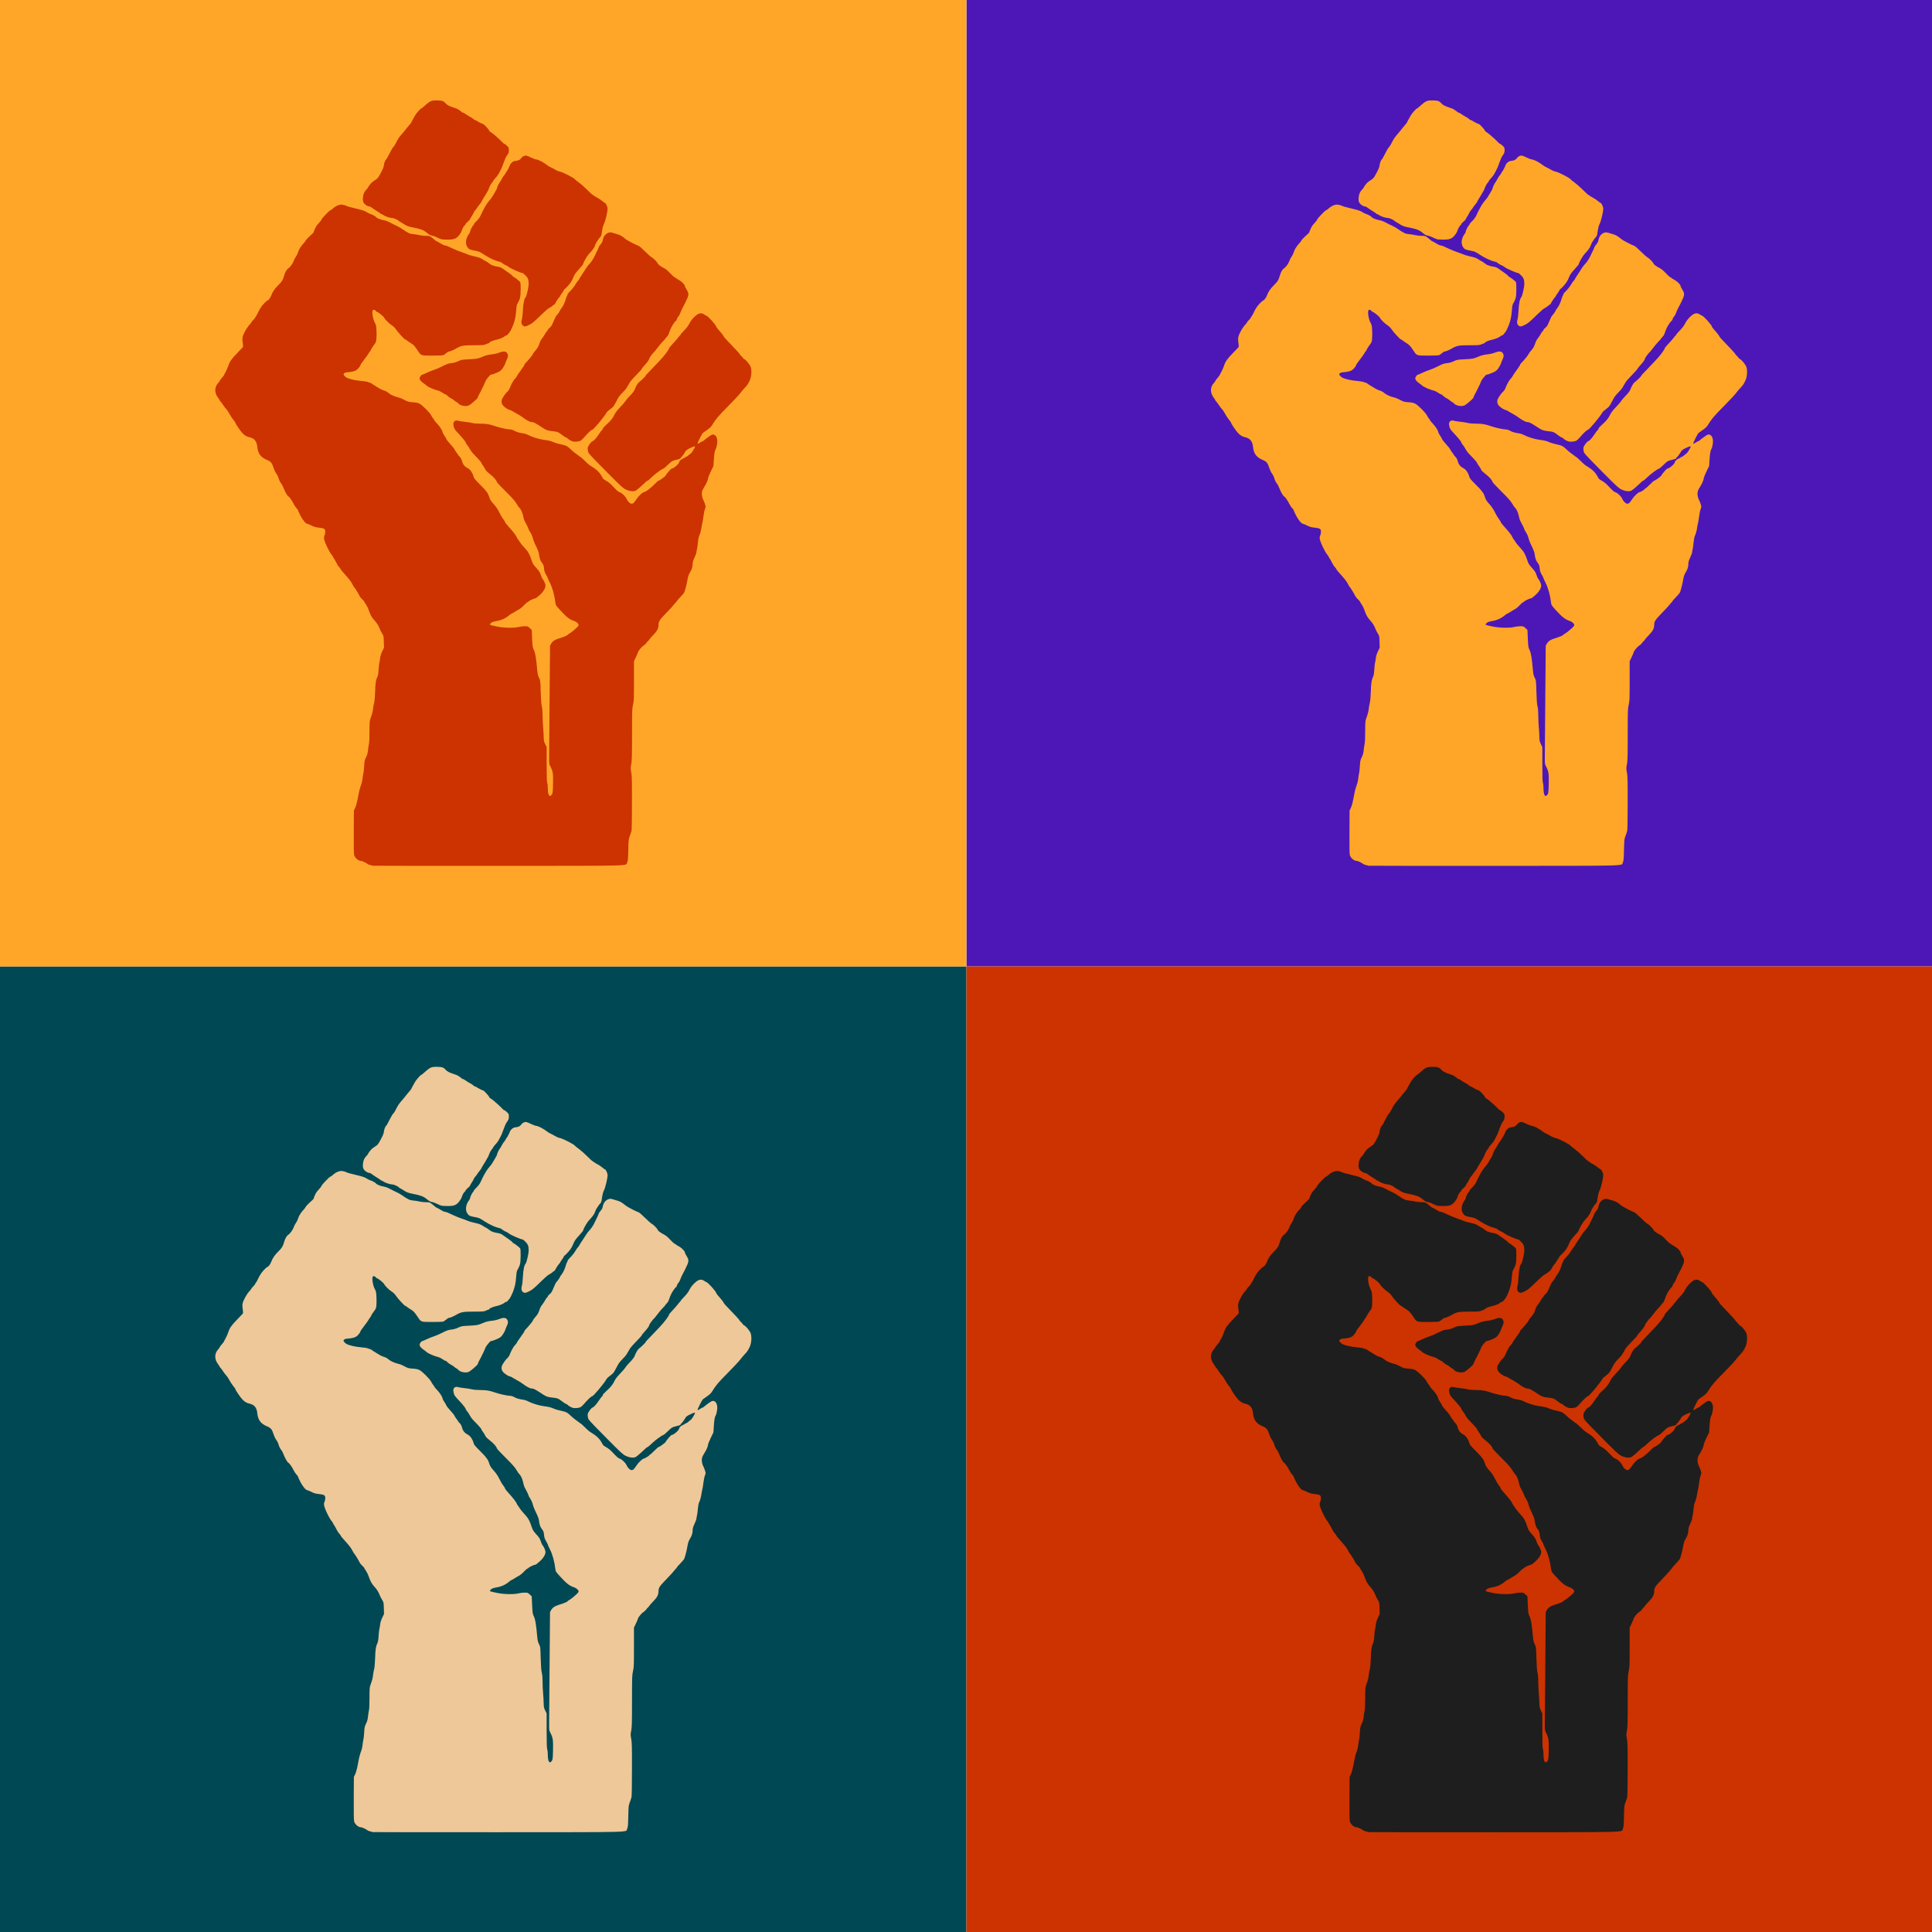 <?xml version="1.0" encoding="UTF-8" standalone="no"?>
<svg
   id="Camada_2"
   data-name="Camada 2"
   viewBox="0 0 400 400"
   version="1.1"
   sodipodi:docname="porque_se_organizar.svg"
   width="400"
   height="400"
   inkscape:version="1.4.2 (ebf0e940d0, 2025-05-08)"
   xmlns:inkscape="http://www.inkscape.org/namespaces/inkscape"
   xmlns:sodipodi="http://sodipodi.sourceforge.net/DTD/sodipodi-0.dtd"
   xmlns="http://www.w3.org/2000/svg"
   xmlns:svg="http://www.w3.org/2000/svg">
  <sodipodi:namedview
     id="namedview7"
     pagecolor="#505050"
     bordercolor="#eeeeee"
     borderopacity="1"
     inkscape:showpageshadow="0"
     inkscape:pageopacity="0"
     inkscape:pagecheckerboard="0"
     inkscape:deskcolor="#505050"
     inkscape:zoom="1.9417263"
     inkscape:cx="228.405"
     inkscape:cy="228.405"
     inkscape:window-width="2560"
     inkscape:window-height="1011"
     inkscape:window-x="0"
     inkscape:window-y="0"
     inkscape:window-maximized="1"
     inkscape:current-layer="Camada_2" />
  <defs
     id="defs1">
    <style
       id="style1">
      .cls-1 {
        fill: #eec898;
      }

      .cls-1, .cls-2, .cls-3, .cls-4, .cls-5, .cls-6 {
        stroke-width: 0px;
      }

      .cls-2 {
        fill: #ffa629;
      }

      .cls-3 {
        fill: #004853;
      }

      .cls-4 {
        fill: #1e1e1e;
      }

      .cls-5 {
        fill: #4d17b7;
      }

      .cls-6 {
        fill: #c30;
      }
    </style>
  </defs>
  <g
     id="Camada_1-2"
     data-name="Camada 1"
     transform="scale(0.876)">
    <rect
       class="cls-3"
       y="228.41"
       width="228.41"
       height="228.41"
       id="rect1"
       x="0" />
    <rect
       class="cls-5"
       x="228.41"
       width="228.41"
       height="228.41"
       id="rect2"
       y="0" />
    <rect
       class="cls-6"
       x="228.41"
       y="228.41"
       width="228.41"
       height="228.41"
       id="rect3" />
    <rect
       class="cls-2"
       width="228.41"
       height="228.41"
       id="rect4"
       x="0"
       y="0" />
    <path
       class="cls-2"
       d="m 323.64,204.65 c -0.75,-0.16 -1.27,-0.32 -1.42,-0.44 -0.34,-0.28 -1.31,-0.74 -1.57,-0.74 -0.62,0 -1.4,-0.66 -1.62,-1.37 -0.08,-0.26 -0.11,-2.1 -0.09,-5.47 l 0.03,-5.07 0.28,-0.57 c 0.26,-0.53 0.52,-1.57 0.81,-3.19 0.16,-0.89 0.41,-1.81 0.67,-2.45 0.11,-0.28 0.25,-0.89 0.29,-1.36 0.05,-0.47 0.13,-1 0.19,-1.2 0.06,-0.19 0.15,-0.97 0.19,-1.72 0.07,-1.22 0.12,-1.45 0.45,-2.11 0.28,-0.56 0.39,-0.99 0.47,-1.77 0.06,-0.56 0.16,-1.21 0.22,-1.42 0.06,-0.22 0.12,-1.5 0.12,-2.85 0,-2.16 0.03,-2.53 0.23,-3.08 0.4,-1.11 0.54,-1.64 0.62,-2.39 0.04,-0.41 0.15,-1.02 0.25,-1.37 0.1,-0.38 0.19,-1.38 0.23,-2.56 0.06,-2.08 0.17,-2.82 0.52,-3.52 0.16,-0.33 0.25,-0.82 0.31,-1.85 0.05,-0.77 0.13,-1.46 0.17,-1.53 0.04,-0.07 0.12,-0.51 0.17,-0.96 0.06,-0.58 0.22,-1.1 0.51,-1.71 l 0.42,-0.88 -0.04,-1.39 c -0.04,-1.33 -0.05,-1.41 -0.4,-1.95 -0.2,-0.31 -0.47,-0.84 -0.59,-1.17 -0.29,-0.75 -0.72,-1.41 -1.35,-2.08 -0.52,-0.55 -0.87,-1.22 -1.26,-2.37 -0.13,-0.39 -0.42,-0.97 -0.64,-1.28 -0.22,-0.31 -0.4,-0.61 -0.4,-0.67 0,-0.06 -0.19,-0.27 -0.42,-0.48 -0.23,-0.21 -0.48,-0.48 -0.55,-0.61 -0.58,-1.11 -1.28,-2.23 -1.53,-2.46 -0.03,-0.03 -0.21,-0.35 -0.39,-0.72 -0.19,-0.39 -0.8,-1.18 -1.5,-1.94 -0.64,-0.7 -1.17,-1.34 -1.17,-1.42 0,-0.08 -0.16,-0.3 -0.35,-0.49 -0.19,-0.19 -0.5,-0.67 -0.68,-1.06 -0.19,-0.39 -0.44,-0.83 -0.56,-0.99 -0.12,-0.16 -0.23,-0.34 -0.23,-0.41 0,-0.07 -0.16,-0.3 -0.35,-0.51 -0.35,-0.39 -1.18,-2 -1.53,-2.95 -0.29,-0.79 -0.32,-1.19 -0.12,-1.57 0.1,-0.19 0.18,-0.58 0.18,-0.87 0,-0.68 -0.26,-0.85 -1.5,-0.97 -0.73,-0.07 -1.13,-0.18 -1.77,-0.5 -0.45,-0.23 -0.9,-0.41 -0.99,-0.41 -0.34,0 -1.14,-0.98 -1.67,-2.05 -0.3,-0.6 -0.54,-1.14 -0.54,-1.2 0,-0.07 -0.15,-0.27 -0.33,-0.44 -0.18,-0.18 -0.49,-0.63 -0.68,-1.02 -0.43,-0.86 -0.97,-1.63 -1.25,-1.78 -0.25,-0.13 -0.77,-1.05 -1.14,-2 -0.15,-0.38 -0.35,-0.79 -0.45,-0.91 -0.35,-0.42 -0.55,-0.81 -0.73,-1.43 -0.1,-0.34 -0.34,-0.81 -0.53,-1.05 -0.19,-0.24 -0.45,-0.78 -0.59,-1.2 -0.4,-1.28 -0.68,-1.63 -1.55,-1.99 -1.54,-0.63 -2.18,-1.5 -2.35,-3.17 -0.13,-1.28 -0.71,-1.98 -1.87,-2.22 -0.64,-0.14 -1.17,-0.46 -1.68,-1.02 -0.52,-0.56 -1.61,-2.18 -1.61,-2.39 0,-0.07 -0.25,-0.42 -0.54,-0.78 -0.3,-0.36 -0.72,-1 -0.93,-1.42 -0.22,-0.42 -0.51,-0.86 -0.65,-0.98 -0.14,-0.12 -0.48,-0.55 -0.75,-0.97 -0.27,-0.42 -0.58,-0.83 -0.68,-0.92 -0.1,-0.09 -0.19,-0.2 -0.19,-0.26 0,-0.06 -0.18,-0.33 -0.39,-0.62 -0.87,-1.14 -0.85,-2.5 0.04,-3.45 0.19,-0.21 0.35,-0.43 0.35,-0.49 0,-0.06 0.23,-0.38 0.51,-0.7 0.28,-0.32 0.51,-0.62 0.51,-0.66 0,-0.04 0.18,-0.4 0.41,-0.8 0.22,-0.4 0.5,-1.03 0.62,-1.41 0.3,-0.97 0.73,-1.6 2.06,-2.97 0.64,-0.67 1.24,-1.29 1.32,-1.38 0.12,-0.12 0.13,-0.31 0.07,-0.76 -0.21,-1.43 -0.15,-1.8 0.44,-2.94 0.3,-0.59 0.78,-1.3 1.05,-1.59 0.27,-0.28 0.5,-0.57 0.5,-0.63 0,-0.06 0.2,-0.32 0.45,-0.56 0.25,-0.24 0.45,-0.5 0.45,-0.56 0,-0.06 0.09,-0.22 0.21,-0.35 0.11,-0.13 0.35,-0.56 0.53,-0.97 0.18,-0.41 0.54,-1.02 0.8,-1.37 0.48,-0.62 1.25,-1.38 1.41,-1.38 0.19,0 0.68,-0.67 0.87,-1.2 0.3,-0.83 0.84,-1.62 1.63,-2.39 0.86,-0.84 1.1,-1.22 1.36,-2.13 0.26,-0.92 0.61,-1.56 0.97,-1.8 0.44,-0.29 1.01,-1.03 1.24,-1.6 0.32,-0.8 0.4,-0.94 0.69,-1.35 0.15,-0.21 0.36,-0.64 0.45,-0.97 0.19,-0.64 0.67,-1.39 1.34,-2.11 0.23,-0.25 0.43,-0.51 0.43,-0.58 0,-0.12 0.76,-0.9 1.52,-1.56 0.23,-0.2 0.41,-0.43 0.41,-0.52 0,-0.18 0.51,-1.28 0.72,-1.53 0.08,-0.09 0.35,-0.42 0.62,-0.71 0.27,-0.3 0.48,-0.59 0.48,-0.66 0,-0.21 1.9,-2.2 2.11,-2.2 0.07,0 0.33,-0.18 0.57,-0.4 0.71,-0.65 1.56,-1 2.2,-0.93 0.29,0.03 0.68,0.14 0.87,0.23 0.43,0.21 0.78,0.31 2.72,0.77 1.17,0.28 1.75,0.47 2.17,0.75 0.32,0.2 0.73,0.4 0.91,0.45 0.39,0.09 1.25,0.57 1.37,0.77 0.14,0.22 1.17,0.63 1.78,0.7 0.31,0.04 0.83,0.21 1.15,0.38 0.64,0.33 1.56,0.8 2.21,1.1 0.22,0.1 0.64,0.35 0.93,0.55 1.51,1.04 1.83,1.19 2.71,1.27 0.47,0.04 1.14,0.15 1.49,0.24 0.35,0.09 1.03,0.16 1.5,0.16 0.8,0 0.9,0.03 1.36,0.38 0.27,0.21 0.62,0.49 0.76,0.63 0.14,0.13 0.36,0.28 0.48,0.31 0.12,0.04 0.53,0.27 0.92,0.51 0.38,0.24 0.8,0.44 0.94,0.44 0.28,0 0.73,0.18 2.09,0.83 0.53,0.25 1.42,0.61 1.97,0.79 0.55,0.18 1.15,0.41 1.34,0.5 0.19,0.1 0.76,0.27 1.27,0.39 1.6,0.37 1.71,0.41 2.37,0.84 0.36,0.23 0.69,0.42 0.74,0.42 0.05,0 0.35,0.21 0.66,0.45 0.31,0.25 0.65,0.45 0.74,0.45 0.1,0 0.22,0.05 0.28,0.1 0.06,0.05 0.48,0.16 0.94,0.23 0.64,0.1 0.95,0.22 1.36,0.53 0.29,0.22 0.88,0.63 1.3,0.91 0.42,0.28 0.83,0.61 0.91,0.74 0.08,0.13 0.19,0.23 0.24,0.23 0.15,0 1.48,1.02 1.61,1.24 0.17,0.28 0.14,3.05 -0.04,3.74 -0.08,0.33 -0.3,0.83 -0.48,1.12 -0.3,0.47 -0.34,0.67 -0.44,1.97 -0.1,1.3 -0.26,2.09 -0.7,3.33 -0.15,0.42 -0.65,1.46 -0.81,1.65 -0.55,0.7 -0.71,0.85 -0.89,0.85 -0.11,0 -0.22,0.04 -0.25,0.09 -0.09,0.23 -1.25,0.74 -2,0.88 -0.79,0.15 -1.73,0.56 -1.73,0.76 0,0.05 -0.07,0.09 -0.15,0.09 -0.08,0 -0.36,0.1 -0.62,0.23 -0.42,0.2 -0.7,0.23 -2.68,0.23 -2.64,0 -3.18,0.09 -4.22,0.7 -0.8,0.46 -1.56,0.78 -1.87,0.79 -0.09,0 -0.37,0.18 -0.62,0.4 -0.25,0.22 -0.58,0.44 -0.74,0.48 -0.16,0.04 -1.32,0.08 -2.58,0.08 -2.62,0 -2.61,0 -3.29,-1.03 -0.82,-1.24 -1.08,-1.53 -1.77,-1.94 -0.39,-0.24 -0.81,-0.53 -0.94,-0.64 -0.12,-0.11 -0.27,-0.2 -0.33,-0.2 -0.21,0 -1.8,-1.74 -2.38,-2.61 -0.14,-0.21 -0.51,-0.56 -0.83,-0.76 -0.66,-0.43 -1.58,-1.34 -1.79,-1.78 -0.15,-0.31 -1.43,-1.35 -1.66,-1.35 -0.07,0 -0.16,-0.07 -0.21,-0.15 -0.05,-0.08 -0.21,-0.22 -0.36,-0.3 -0.22,-0.12 -0.3,-0.11 -0.44,0.03 -0.28,0.28 0,2.1 0.45,2.92 0.3,0.55 0.35,0.77 0.4,1.89 0.04,0.69 0.03,1.6 -0.02,2.02 -0.07,0.67 -0.14,0.84 -0.56,1.36 -0.26,0.33 -0.57,0.82 -0.69,1.08 -0.12,0.27 -0.24,0.48 -0.28,0.48 -0.04,0 -0.17,0.19 -0.29,0.43 -0.12,0.24 -0.62,0.93 -1.1,1.54 -0.48,0.61 -0.88,1.2 -0.88,1.31 0,0.11 -0.22,0.43 -0.48,0.72 -0.39,0.42 -0.62,0.56 -1.17,0.71 -0.38,0.1 -0.94,0.19 -1.25,0.19 -0.57,0 -1.07,0.23 -1.06,0.49 0,0.19 0.36,0.59 0.68,0.77 0.63,0.35 2.04,0.68 3.38,0.79 0.79,0.07 1.54,0.19 1.73,0.28 0.18,0.09 0.4,0.17 0.49,0.17 0.09,0 0.24,0.07 0.32,0.15 0.08,0.08 0.41,0.3 0.72,0.48 0.31,0.18 0.79,0.48 1.07,0.66 0.27,0.18 0.72,0.4 0.99,0.48 0.59,0.18 0.92,0.35 1.23,0.63 0.34,0.32 1.25,0.77 1.92,0.95 0.33,0.09 0.72,0.2 0.88,0.25 0.16,0.05 0.64,0.27 1.08,0.51 0.7,0.37 0.92,0.43 1.85,0.49 0.77,0.05 1.19,0.13 1.59,0.33 0.66,0.32 2.43,2.08 2.77,2.75 0.13,0.26 0.36,0.63 0.51,0.8 0.15,0.18 0.27,0.36 0.27,0.42 0,0.06 0.29,0.4 0.65,0.77 0.63,0.65 1.28,1.68 1.28,2.03 0,0.09 0.2,0.47 0.45,0.83 0.25,0.36 0.45,0.72 0.45,0.8 0,0.08 0.41,0.6 0.91,1.16 0.5,0.56 0.91,1.05 0.91,1.08 0,0.09 0.58,0.99 0.77,1.18 0.08,0.08 0.14,0.19 0.14,0.24 0,0.05 0.18,0.27 0.4,0.49 0.28,0.28 0.45,0.6 0.57,1.07 0.2,0.76 0.62,1.28 1.33,1.63 0.56,0.28 1.15,1.1 1.35,1.87 0.13,0.53 0.29,0.73 1.49,1.93 0.73,0.74 1.34,1.37 1.34,1.41 0,0.04 0.15,0.24 0.34,0.45 0.19,0.21 0.42,0.68 0.53,1.04 0.21,0.74 0.41,1.05 1.29,2.03 0.37,0.41 0.83,1.11 1.12,1.71 0.27,0.56 0.69,1.28 0.94,1.59 0.24,0.32 0.44,0.65 0.44,0.74 0,0.09 0.4,0.6 0.89,1.13 0.99,1.08 1.77,2.09 1.89,2.48 0.04,0.14 0.16,0.33 0.25,0.42 0.09,0.09 0.28,0.37 0.42,0.62 0.14,0.25 0.65,0.87 1.14,1.39 0.9,0.95 1.21,1.53 1.82,3.37 0.14,0.41 0.42,0.82 0.98,1.42 0.63,0.68 0.83,0.99 1.03,1.59 0.14,0.41 0.31,0.82 0.39,0.91 0.37,0.43 0.74,1.27 0.74,1.67 0,0.56 -0.5,1.43 -1.16,2.03 -0.87,0.79 -1.11,0.97 -1.27,0.97 -0.26,0 -1.48,0.58 -1.58,0.75 -0.05,0.09 -0.16,0.16 -0.24,0.16 -0.08,0 -0.35,0.22 -0.6,0.48 -0.59,0.63 -1.16,1.11 -1.51,1.27 -0.16,0.07 -0.58,0.32 -0.93,0.55 -0.36,0.23 -0.7,0.42 -0.76,0.42 -0.06,0 -0.28,0.15 -0.49,0.33 -0.81,0.71 -1.84,1.2 -2.94,1.38 -0.95,0.16 -1.4,0.36 -1.58,0.69 -0.14,0.27 -0.26,0.22 1.5,0.61 1.6,0.36 4.13,0.41 5.24,0.12 0.36,-0.09 0.99,-0.17 1.39,-0.17 0.7,0 0.76,0.02 1.21,0.44 l 0.47,0.44 0.09,2.04 c 0.09,1.93 0.11,2.07 0.42,2.72 0.34,0.69 0.53,1.9 0.8,4.9 0.07,0.78 0.17,1.18 0.41,1.65 0.32,0.62 0.32,0.66 0.4,3.36 0.06,1.96 0.13,2.92 0.26,3.4 0.12,0.45 0.18,1.12 0.18,2.11 0,0.8 0.06,2.01 0.12,2.7 0.07,0.69 0.13,1.74 0.14,2.34 0.02,0.95 0.06,1.16 0.36,1.77 l 0.34,0.68 v 4.05 c 0,2.9 0.04,4.16 0.14,4.44 0.08,0.22 0.14,0.82 0.14,1.34 0,1.64 0.46,2.22 1.02,1.28 0.13,-0.22 0.18,-0.79 0.21,-2.54 0.04,-2.43 -0.03,-2.83 -0.68,-4.09 -0.24,-0.46 -0.26,-0.63 -0.24,-2.26 0,-0.97 0.06,-7.26 0.11,-13.96 l 0.1,-12.2 0.26,-0.47 c 0.33,-0.6 0.89,-0.97 1.95,-1.29 0.98,-0.29 1.93,-0.69 1.93,-0.8 0,-0.04 0.14,-0.15 0.31,-0.24 0.17,-0.09 0.53,-0.34 0.81,-0.56 1.14,-0.93 1.49,-1.29 1.49,-1.54 0,-0.32 -0.52,-0.78 -1.1,-0.97 -1.08,-0.36 -1.74,-0.88 -3.33,-2.62 -0.96,-1.05 -0.99,-1.11 -1.07,-1.77 -0.19,-1.64 -0.67,-3.4 -1.23,-4.5 -0.3,-0.6 -0.55,-1.15 -0.55,-1.22 0,-0.07 -0.18,-0.44 -0.41,-0.82 -0.31,-0.53 -0.42,-0.86 -0.47,-1.4 -0.07,-0.78 -0.14,-0.97 -0.61,-1.57 -0.3,-0.38 -0.47,-0.94 -0.62,-2.05 -0.04,-0.28 -0.3,-0.97 -0.58,-1.54 -0.51,-1.03 -0.71,-1.53 -0.94,-2.41 -0.07,-0.26 -0.3,-0.74 -0.52,-1.07 -0.22,-0.32 -0.4,-0.66 -0.4,-0.75 0,-0.09 -0.19,-0.5 -0.41,-0.93 -0.23,-0.42 -0.48,-0.9 -0.56,-1.06 -0.08,-0.16 -0.22,-0.66 -0.31,-1.11 -0.17,-0.81 -0.57,-1.67 -0.93,-1.96 -0.1,-0.08 -0.39,-0.52 -0.65,-0.96 -0.36,-0.61 -0.97,-1.31 -2.55,-2.87 -1.14,-1.13 -2.08,-2.13 -2.08,-2.22 0,-0.33 -0.8,-1.24 -1.65,-1.88 -0.48,-0.36 -0.93,-0.79 -1,-0.95 -0.15,-0.36 -0.65,-1.15 -0.84,-1.36 -0.08,-0.08 -0.14,-0.22 -0.14,-0.3 0,-0.08 -0.36,-0.53 -0.8,-0.99 -0.44,-0.46 -1,-1.05 -1.25,-1.31 -0.25,-0.26 -0.57,-0.72 -0.72,-1.03 -0.15,-0.31 -0.43,-0.73 -0.62,-0.95 -0.19,-0.22 -0.35,-0.47 -0.35,-0.55 0,-0.2 -0.64,-0.99 -1.77,-2.2 -0.8,-0.85 -0.94,-1.06 -1.06,-1.61 -0.1,-0.44 -0.11,-0.72 -0.02,-0.93 0.15,-0.4 0.61,-0.58 1.08,-0.41 0.19,0.07 0.84,0.17 1.45,0.23 0.61,0.06 1.4,0.18 1.78,0.28 0.42,0.11 1.19,0.18 2.03,0.18 1.43,0 2.18,0.13 3.56,0.61 1.01,0.35 2.88,0.76 3.49,0.76 0.26,0 0.67,0.13 1.04,0.34 0.55,0.3 0.98,0.42 2.31,0.63 0.23,0.04 0.74,0.24 1.14,0.45 0.78,0.41 2.48,0.91 3.5,1.03 0.97,0.11 1.72,0.3 2.21,0.54 0.25,0.12 0.86,0.32 1.36,0.43 1.83,0.41 1.78,0.38 3.07,1.58 0.25,0.23 0.71,0.6 1.02,0.81 0.31,0.21 0.64,0.46 0.72,0.54 0.08,0.08 0.19,0.15 0.24,0.15 0.05,0 0.49,0.4 0.98,0.88 0.49,0.49 0.98,0.93 1.08,1 1.96,1.21 2.42,1.67 3.24,3.19 0.07,0.13 0.42,0.38 0.78,0.57 0.36,0.19 0.92,0.62 1.24,0.96 1.36,1.43 1.64,1.69 1.96,1.75 0.42,0.09 1.35,0.96 1.56,1.47 0.27,0.64 0.85,1.23 1.22,1.23 0.37,0 0.58,-0.18 1.16,-1.08 0.44,-0.69 1.46,-1.65 1.75,-1.65 0.21,0 1.3,-0.68 1.3,-0.81 0,-0.06 0.05,-0.1 0.12,-0.1 0.07,0 0.53,-0.41 1.03,-0.91 0.5,-0.5 0.96,-0.91 1.03,-0.91 0.22,0 1.54,-0.96 1.66,-1.2 0.18,-0.39 1.28,-1.65 1.44,-1.65 0.46,0 1.76,-1.13 1.76,-1.53 0,-0.23 0.55,-0.73 0.96,-0.86 0.22,-0.07 0.4,-0.18 0.4,-0.24 0,-0.06 0.09,-0.11 0.2,-0.11 0.11,0 0.38,-0.16 0.6,-0.36 0.22,-0.19 0.51,-0.43 0.64,-0.51 0.2,-0.13 0.95,-1.39 0.95,-1.58 0,-0.1 -0.29,-0.06 -0.62,0.09 -1.09,0.48 -1.49,0.74 -1.65,1.05 -0.1,0.19 -0.2,0.37 -0.23,0.4 -0.03,0.03 -0.18,0.24 -0.33,0.46 -0.15,0.22 -0.34,0.44 -0.43,0.49 -0.08,0.05 -0.15,0.16 -0.15,0.24 0,0.1 -0.29,0.22 -0.77,0.33 -1.18,0.27 -1.33,0.35 -2.27,1.27 -0.48,0.47 -0.93,0.86 -0.99,0.86 -0.28,0 -1.98,1.23 -2.76,2 -0.48,0.47 -0.92,0.85 -0.99,0.85 -0.12,0 -0.4,0.24 -1.75,1.5 -0.4,0.37 -0.88,0.76 -1.07,0.86 -0.51,0.27 -1.46,0.16 -2.35,-0.26 -0.66,-0.31 -1.15,-0.76 -4.51,-4.15 -2.08,-2.09 -3.86,-3.93 -3.97,-4.09 -0.1,-0.16 -0.23,-0.31 -0.27,-0.34 -0.16,-0.12 -0.32,-0.98 -0.24,-1.34 0.09,-0.43 0.91,-1.51 1.14,-1.51 0.19,0 0.84,-0.68 1.25,-1.31 0.41,-0.63 0.96,-1.36 1.07,-1.4 0.05,-0.02 0.09,-0.13 0.09,-0.24 0,-0.11 0.39,-0.54 0.86,-0.96 1.01,-0.89 1.51,-1.52 1.94,-2.43 0.19,-0.4 0.61,-0.96 1.07,-1.43 0.76,-0.77 1.26,-1.36 1.61,-1.89 0.1,-0.16 0.57,-0.68 1.03,-1.16 0.58,-0.6 0.91,-1.05 1.05,-1.44 0.24,-0.64 0.68,-1.41 0.92,-1.6 0.63,-0.5 1.64,-1.48 1.64,-1.58 0,-0.07 0.09,-0.21 0.2,-0.31 0.11,-0.1 0.53,-0.53 0.93,-0.97 0.4,-0.43 1.35,-1.43 2.11,-2.21 1.17,-1.22 2.32,-2.74 2.32,-3.09 0,-0.05 0.39,-0.5 0.87,-1.01 0.48,-0.51 1.03,-1.14 1.22,-1.4 0.19,-0.26 0.41,-0.52 0.49,-0.57 0.08,-0.05 0.15,-0.14 0.15,-0.21 0,-0.07 0.38,-0.5 0.84,-0.97 0.52,-0.53 0.95,-1.09 1.14,-1.48 0.36,-0.77 0.96,-1.51 1.7,-2.1 0.69,-0.55 1.27,-0.6 1.91,-0.16 0.23,0.16 0.45,0.28 0.49,0.28 0.31,0 2.33,2.25 2.33,2.6 0,0.07 0.24,0.39 0.54,0.73 0.72,0.8 1.27,1.53 1.27,1.66 0,0.06 0.8,0.92 1.77,1.92 0.97,0.99 1.84,1.95 1.93,2.13 0.09,0.17 0.2,0.32 0.25,0.32 0.05,0 0.23,0.21 0.42,0.46 0.18,0.25 0.39,0.45 0.47,0.45 0.22,0 1.2,1.16 1.44,1.71 0.34,0.77 0.25,2.44 -0.18,3.31 -0.46,0.95 -0.55,1.08 -1.22,1.8 -0.34,0.36 -0.83,0.95 -1.1,1.31 -0.27,0.36 -1.59,1.77 -2.94,3.13 -2.27,2.3 -2.64,2.74 -3.72,4.45 -0.19,0.3 -0.6,0.68 -1.07,0.99 -0.42,0.28 -0.87,0.6 -1.01,0.72 -0.26,0.23 -1.33,2.37 -1.27,2.55 0.02,0.06 0.27,-0.05 0.55,-0.24 0.28,-0.19 0.57,-0.35 0.64,-0.35 0.07,0 0.2,-0.07 0.28,-0.15 0.37,-0.36 1.75,-1.35 1.96,-1.4 0.69,-0.17 1.21,0.48 1.23,1.54 0.01,0.6 -0.2,1.63 -0.38,1.89 -0.21,0.3 -0.34,1.04 -0.43,2.45 l -0.1,1.54 -0.64,1.32 c -0.35,0.73 -0.64,1.46 -0.64,1.62 0,0.33 -0.4,1.25 -0.85,1.95 -0.54,0.85 -0.65,1.21 -0.61,1.88 0.03,0.35 0.14,0.81 0.25,1.03 0.32,0.64 0.64,1.52 0.64,1.78 0,0.13 -0.08,0.43 -0.18,0.67 -0.1,0.23 -0.25,1 -0.34,1.7 -0.09,0.7 -0.21,1.42 -0.27,1.61 -0.06,0.19 -0.14,0.6 -0.18,0.91 -0.1,0.77 -0.34,1.63 -0.57,2.09 -0.11,0.22 -0.23,0.85 -0.29,1.54 -0.05,0.64 -0.15,1.34 -0.21,1.56 -0.06,0.22 -0.12,0.53 -0.12,0.68 0,0.16 -0.2,0.72 -0.45,1.25 -0.34,0.73 -0.45,1.11 -0.45,1.55 0,0.66 -0.2,1.3 -0.6,1.94 -0.36,0.57 -0.51,1.05 -0.66,1.97 -0.11,0.72 -0.47,2.13 -0.7,2.76 -0.06,0.17 -0.49,0.69 -0.95,1.16 -0.46,0.47 -0.84,0.91 -0.84,0.97 0,0.06 -0.07,0.16 -0.15,0.21 -0.08,0.05 -0.3,0.3 -0.48,0.55 -0.18,0.25 -1.03,1.17 -1.88,2.05 -1.58,1.62 -1.8,1.97 -1.81,2.8 0,0.81 -0.34,1.48 -1.2,2.34 -0.46,0.47 -0.93,1 -1.04,1.19 -0.11,0.18 -0.23,0.33 -0.28,0.33 -0.05,0 -0.21,0.18 -0.36,0.41 -0.15,0.22 -0.43,0.49 -0.62,0.6 -0.45,0.25 -1.25,1.21 -1.35,1.59 -0.04,0.17 -0.27,0.72 -0.51,1.21 l -0.44,0.91 v 4.68 c 0,4.28 -0.02,4.76 -0.23,5.63 -0.21,0.89 -0.23,1.35 -0.23,7.04 0,5.2 -0.03,6.22 -0.19,7.02 -0.17,0.86 -0.17,1 0,1.91 0.16,0.84 0.19,1.87 0.18,7.14 0,3.38 -0.05,6.36 -0.1,6.61 -0.05,0.25 -0.24,0.81 -0.41,1.25 -0.29,0.76 -0.31,0.92 -0.36,3.31 -0.05,2.15 -0.08,2.57 -0.27,2.97 -0.41,0.87 2.36,0.79 -30.32,0.81 -16.15,0 -29.47,0 -29.59,-0.03 v 0 z m 47.07,-100.33 c -0.38,-0.08 -0.97,-0.43 -1.33,-0.78 -0.08,-0.08 -0.21,-0.15 -0.29,-0.15 -0.08,0 -0.45,-0.24 -0.82,-0.52 -0.96,-0.75 -1.18,-0.84 -2.29,-0.95 -1.09,-0.11 -1.56,-0.26 -2.24,-0.71 -1.93,-1.27 -2.26,-1.44 -2.78,-1.45 -0.37,-0.01 -1.25,-0.48 -2.05,-1.09 -0.35,-0.26 -0.89,-0.61 -1.19,-0.76 -0.31,-0.16 -0.81,-0.45 -1.12,-0.64 -0.31,-0.2 -0.63,-0.36 -0.71,-0.36 -0.26,0 -0.98,-0.42 -1.43,-0.83 -0.52,-0.47 -0.69,-0.99 -0.53,-1.58 0.12,-0.46 0.94,-1.64 1.38,-1.99 0.15,-0.12 0.34,-0.4 0.43,-0.62 0.42,-1.08 0.94,-2.03 1.31,-2.39 0.22,-0.22 0.4,-0.45 0.4,-0.52 0,-0.07 0.41,-0.69 0.91,-1.37 0.5,-0.68 0.91,-1.3 0.91,-1.38 0,-0.08 0.07,-0.21 0.15,-0.29 0.7,-0.71 1.71,-1.92 1.83,-2.2 0.08,-0.19 0.29,-0.51 0.47,-0.71 0.65,-0.73 0.87,-1.09 1.11,-1.85 0.14,-0.45 0.4,-0.95 0.61,-1.19 0.2,-0.23 0.49,-0.66 0.64,-0.95 0.15,-0.3 0.38,-0.63 0.51,-0.75 0.13,-0.12 0.24,-0.28 0.24,-0.36 0,-0.08 0.18,-0.28 0.39,-0.44 0.22,-0.17 0.47,-0.47 0.56,-0.67 0.09,-0.2 0.33,-0.75 0.54,-1.22 0.21,-0.47 0.4,-0.88 0.44,-0.91 0.27,-0.26 0.91,-1.15 0.91,-1.27 0,-0.08 0.18,-0.36 0.39,-0.61 0.37,-0.43 0.86,-1.52 1.04,-2.28 0.04,-0.19 0.15,-0.44 0.23,-0.57 0.08,-0.12 0.15,-0.29 0.15,-0.38 0,-0.09 0.17,-0.32 0.37,-0.52 0.66,-0.65 1.21,-1.35 1.55,-1.94 0.18,-0.32 0.44,-0.68 0.57,-0.8 0.13,-0.12 0.24,-0.27 0.24,-0.33 0,-0.06 0.35,-0.62 0.77,-1.24 0.42,-0.62 0.85,-1.28 0.96,-1.48 0.11,-0.2 0.4,-0.57 0.64,-0.82 0.44,-0.45 1.02,-1.31 1.27,-1.89 0.07,-0.16 0.17,-0.36 0.22,-0.46 0.25,-0.44 0.79,-1.63 0.79,-1.73 0,-0.06 0.18,-0.32 0.4,-0.58 0.22,-0.26 0.43,-0.6 0.46,-0.76 0.17,-0.83 0.32,-1.18 0.68,-1.54 0.54,-0.54 1.14,-0.69 1.78,-0.45 0.27,0.1 0.67,0.22 0.89,0.27 0.73,0.17 1.26,0.47 2.14,1.21 0.39,0.33 2.5,1.42 3.06,1.59 0.14,0.04 0.83,0.63 1.51,1.31 0.69,0.68 1.39,1.3 1.55,1.38 0.42,0.21 1.34,1.14 1.44,1.45 0.07,0.23 0.62,0.66 1.31,1.02 0.67,0.35 0.87,0.51 1.66,1.33 0.46,0.48 0.87,0.86 0.91,0.86 0.04,0 0.23,0.12 0.43,0.27 0.19,0.15 0.56,0.37 0.81,0.5 0.54,0.28 1.31,1.08 1.31,1.37 0,0.11 0.18,0.49 0.4,0.83 0.48,0.74 0.53,1.14 0.26,1.88 -0.16,0.43 -0.95,2.05 -1.23,2.51 -0.12,0.19 -0.32,0.64 -0.45,1 -0.13,0.36 -0.3,0.72 -0.38,0.8 -0.24,0.26 -0.53,0.76 -0.53,0.93 0,0.09 -0.04,0.18 -0.09,0.2 -0.3,0.12 -1.17,1.43 -1.43,2.16 -0.17,0.46 -0.36,0.98 -0.42,1.14 -0.06,0.17 -0.26,0.44 -0.44,0.62 -0.18,0.18 -0.33,0.36 -0.33,0.4 0,0.04 -0.27,0.36 -0.61,0.69 -0.33,0.34 -0.9,1 -1.25,1.49 -0.36,0.48 -0.69,0.89 -0.73,0.91 -0.18,0.08 -1.16,1.38 -1.16,1.54 0,0.18 -0.33,0.71 -0.69,1.12 -0.86,0.97 -1.12,1.29 -1.12,1.39 0,0.06 -0.59,0.72 -1.32,1.46 -0.72,0.74 -1.36,1.46 -1.42,1.59 -0.06,0.13 -0.26,0.47 -0.44,0.75 -0.18,0.28 -0.38,0.62 -0.44,0.74 -0.06,0.13 -0.48,0.61 -0.95,1.08 -0.67,0.68 -0.96,1.09 -1.4,1.99 -0.31,0.62 -0.69,1.25 -0.85,1.38 -0.49,0.42 -0.78,0.66 -1.07,0.87 -0.15,0.11 -0.35,0.32 -0.43,0.47 -0.56,1.02 -3.11,4.06 -3.41,4.06 -0.2,0 -1.08,0.83 -1.91,1.81 -0.28,0.33 -0.64,0.67 -0.81,0.76 -0.38,0.2 -1.29,0.29 -1.82,0.18 v 0 z M 344.09,95.7 c -0.24,-0.15 -0.49,-0.35 -0.55,-0.45 -0.06,-0.1 -0.16,-0.18 -0.24,-0.18 -0.08,0 -0.34,-0.18 -0.59,-0.4 -0.25,-0.22 -0.56,-0.43 -0.68,-0.47 -0.24,-0.07 -1.11,-0.72 -1.17,-0.87 -0.02,-0.05 -0.11,-0.09 -0.2,-0.09 -0.09,0 -0.42,-0.18 -0.74,-0.4 -0.32,-0.22 -0.71,-0.43 -0.88,-0.47 -0.99,-0.22 -2.63,-0.92 -2.91,-1.25 -0.06,-0.07 -0.35,-0.29 -0.64,-0.49 -0.64,-0.43 -1,-0.87 -1,-1.21 0,-0.28 0.4,-0.85 0.6,-0.85 0.07,0 0.54,-0.2 1.04,-0.44 0.5,-0.24 1.29,-0.56 1.74,-0.7 0.45,-0.14 1.37,-0.53 2.04,-0.88 1.01,-0.52 1.35,-0.64 2.07,-0.72 0.59,-0.06 1.1,-0.21 1.63,-0.46 0.73,-0.35 0.86,-0.37 2.61,-0.46 1.85,-0.09 2.16,-0.15 3.21,-0.62 0.66,-0.3 1.41,-0.48 2.44,-0.58 0.4,-0.04 1.04,-0.2 1.41,-0.35 1.05,-0.43 1.66,-0.37 1.95,0.19 0.23,0.45 0.21,0.71 -0.13,1.45 -0.16,0.36 -0.34,0.8 -0.39,0.98 -0.05,0.18 -0.29,0.62 -0.53,0.98 -0.33,0.5 -0.57,0.72 -1.05,0.95 -0.69,0.34 -1.55,0.64 -1.82,0.65 -0.17,0 -1.24,1.35 -1.24,1.55 0,0.08 -0.8,1.79 -1.04,2.21 -0.39,0.7 -0.78,1.5 -0.78,1.62 0,0.24 -1.71,1.72 -2.2,1.91 -0.53,0.2 -1.44,0.12 -1.93,-0.17 v 0 z m 14.76,-18.79 c -0.32,-0.32 -0.38,-0.87 -0.16,-1.55 0.07,-0.22 0.17,-1.17 0.22,-2.11 0.09,-1.65 0.3,-2.62 0.67,-3.06 0.21,-0.25 0.69,-2.37 0.69,-3.02 0,-1.06 -0.15,-1.48 -0.75,-2.08 -0.3,-0.3 -0.59,-0.55 -0.66,-0.55 -0.38,0 -2.71,-1.01 -3.2,-1.38 -0.32,-0.24 -0.64,-0.44 -0.71,-0.44 -0.13,0 -1.04,-0.55 -1.15,-0.7 -0.03,-0.04 -0.21,-0.11 -0.4,-0.15 -1.03,-0.24 -2.32,-0.82 -3.52,-1.6 -1.25,-0.81 -1.31,-0.84 -2.3,-1.02 -1.22,-0.22 -1.45,-0.33 -1.8,-0.86 -0.56,-0.84 -0.38,-2.13 0.43,-3.17 0.12,-0.15 0.21,-0.36 0.21,-0.46 0,-0.26 0.51,-1.29 0.73,-1.48 0.1,-0.08 0.18,-0.21 0.18,-0.29 0,-0.08 0.17,-0.29 0.37,-0.49 0.63,-0.6 1.01,-1.1 1.25,-1.63 0.53,-1.21 1.29,-2.57 1.73,-3.1 0.66,-0.79 0.92,-1.13 1.08,-1.44 0.09,-0.17 0.36,-0.62 0.6,-1 0.24,-0.38 0.43,-0.77 0.43,-0.86 0,-0.2 0.42,-1.11 0.63,-1.35 0.08,-0.09 0.31,-0.48 0.51,-0.85 0.2,-0.38 0.43,-0.74 0.51,-0.8 0.08,-0.06 0.24,-0.29 0.35,-0.51 0.11,-0.22 0.24,-0.42 0.29,-0.46 0.11,-0.07 0.79,-1.42 0.79,-1.56 0,-0.06 0.17,-0.27 0.38,-0.48 0.28,-0.27 0.52,-0.39 0.88,-0.43 0.72,-0.08 1.1,-0.25 1.36,-0.63 0.33,-0.46 0.83,-0.7 1.27,-0.61 0.2,0.04 0.69,0.25 1.1,0.46 0.41,0.21 0.98,0.41 1.27,0.45 0.53,0.07 1.66,0.67 2.5,1.33 0.23,0.18 0.61,0.41 0.85,0.51 0.24,0.1 0.72,0.35 1.06,0.56 0.34,0.21 0.83,0.41 1.07,0.45 0.77,0.13 3.53,1.56 3.68,1.91 0.02,0.05 0.4,0.35 0.85,0.67 0.45,0.33 1.32,1.1 1.94,1.71 0.62,0.62 1.15,1.12 1.18,1.12 0.03,0 0.22,0.12 0.41,0.27 0.19,0.15 0.61,0.4 0.92,0.56 0.31,0.16 0.82,0.5 1.12,0.76 0.3,0.25 0.6,0.46 0.65,0.46 0.15,0 0.56,0.92 0.56,1.25 0,0.85 -0.52,3.01 -0.88,3.72 -0.21,0.41 -0.35,1.01 -0.55,2.42 -0.03,0.21 -0.18,0.51 -0.33,0.66 -0.15,0.15 -0.28,0.3 -0.28,0.33 0,0.03 -0.17,0.27 -0.38,0.55 -0.21,0.27 -0.44,0.73 -0.52,1.01 -0.15,0.52 -0.66,1.25 -1.48,2.08 -0.41,0.42 -1.36,2.09 -1.36,2.39 0,0.07 -0.45,0.62 -0.99,1.21 -0.83,0.91 -1.06,1.24 -1.37,2.02 -0.28,0.69 -0.57,1.16 -1.11,1.78 -0.4,0.46 -0.81,0.87 -0.9,0.9 -0.09,0.04 -0.17,0.13 -0.17,0.2 0,0.07 -0.2,0.41 -0.45,0.74 -0.25,0.33 -0.45,0.65 -0.45,0.71 0,0.06 -0.04,0.13 -0.09,0.15 -0.13,0.06 -0.86,1.13 -1.02,1.49 -0.08,0.17 -0.18,0.31 -0.23,0.32 -0.05,0 -0.27,0.16 -0.49,0.36 -0.22,0.2 -0.58,0.43 -0.79,0.52 -0.22,0.09 -1.01,0.77 -1.76,1.51 -1.75,1.72 -2.15,2.05 -2.86,2.42 -0.93,0.47 -1.23,0.5 -1.57,0.16 v 0 z M 339.77,56.58 c -0.28,-0.07 -0.86,-0.31 -1.49,-0.62 -0.26,-0.13 -0.67,-0.26 -0.92,-0.29 -0.32,-0.04 -0.64,-0.23 -1.15,-0.66 -0.76,-0.64 -1.46,-0.91 -3.3,-1.26 -1.08,-0.2 -1.55,-0.39 -2.33,-0.92 -0.32,-0.21 -0.62,-0.39 -0.68,-0.39 -0.06,0 -0.16,-0.07 -0.23,-0.16 -0.22,-0.28 -1.22,-0.75 -1.61,-0.75 -0.5,0 -1.66,-0.37 -2.07,-0.67 -0.19,-0.13 -0.39,-0.24 -0.46,-0.24 -0.07,0 -0.19,-0.07 -0.28,-0.16 -0.09,-0.09 -0.51,-0.38 -0.95,-0.64 -0.43,-0.26 -0.93,-0.6 -1.11,-0.75 -0.18,-0.15 -0.43,-0.27 -0.57,-0.27 -0.41,0 -1.12,-0.48 -1.35,-0.91 -0.16,-0.3 -0.21,-0.56 -0.17,-1.08 0.06,-0.89 0.28,-1.45 0.8,-1.98 0.23,-0.24 0.42,-0.47 0.42,-0.52 0,-0.13 0.57,-0.89 0.89,-1.18 0.15,-0.14 0.52,-0.41 0.82,-0.6 0.62,-0.4 0.75,-0.57 1.49,-2.02 0.35,-0.67 0.54,-1.2 0.54,-1.45 0,-0.4 0.4,-1.42 0.56,-1.42 0.05,0 0.38,-0.6 0.75,-1.34 0.37,-0.74 0.78,-1.43 0.91,-1.53 0.13,-0.11 0.43,-0.57 0.65,-1.03 0.48,-0.96 0.68,-1.26 1.61,-2.33 0.38,-0.43 0.78,-0.94 0.91,-1.12 0.13,-0.18 0.42,-0.53 0.65,-0.78 0.23,-0.25 0.43,-0.5 0.43,-0.55 0,-0.05 0.17,-0.38 0.37,-0.73 0.2,-0.35 0.45,-0.78 0.54,-0.96 0.21,-0.4 1.26,-1.6 1.4,-1.6 0.06,0 0.32,-0.19 0.58,-0.43 1.58,-1.42 1.78,-1.51 3.17,-1.51 1.2,0 1.62,0.15 2.09,0.72 0.28,0.34 0.95,0.69 1.96,1 0.47,0.15 0.92,0.33 1,0.41 0.08,0.08 0.3,0.23 0.48,0.34 0.19,0.11 0.34,0.24 0.34,0.29 0,0.05 0.09,0.09 0.2,0.09 0.11,0 0.45,0.18 0.77,0.41 0.31,0.22 0.79,0.52 1.06,0.65 0.27,0.14 0.61,0.36 0.74,0.5 0.13,0.14 0.32,0.26 0.42,0.26 0.1,0 0.22,0.05 0.28,0.11 0.16,0.16 1.45,0.81 1.6,0.81 0.17,0 1.41,1.35 1.41,1.54 0,0.08 0.17,0.24 0.37,0.37 0.2,0.12 0.54,0.37 0.76,0.55 0.98,0.84 1.65,1.47 1.97,1.82 0.19,0.21 0.4,0.39 0.48,0.39 0.08,0 0.35,0.2 0.61,0.44 0.44,0.41 0.47,0.48 0.47,1.05 0,0.6 -0.05,0.73 -0.6,1.49 -0.11,0.15 -0.37,0.77 -0.59,1.37 -0.21,0.6 -0.44,1.18 -0.49,1.3 -0.84,1.68 -0.87,1.74 -1.59,2.54 -0.27,0.3 -0.48,0.59 -0.48,0.66 0,0.07 -0.08,0.18 -0.17,0.26 -0.21,0.18 -0.69,1.03 -0.78,1.39 -0.06,0.24 -0.24,0.59 -0.79,1.51 -0.07,0.13 -0.33,0.54 -0.56,0.92 -0.24,0.38 -0.43,0.73 -0.43,0.78 0,0.05 -0.23,0.37 -0.51,0.71 -0.28,0.35 -0.51,0.66 -0.51,0.7 0,0.04 -0.18,0.28 -0.4,0.53 -0.22,0.25 -0.4,0.52 -0.4,0.59 0,0.07 -0.2,0.44 -0.45,0.82 -0.25,0.38 -0.45,0.74 -0.45,0.8 0,0.06 -0.23,0.3 -0.51,0.53 -0.28,0.23 -0.51,0.49 -0.51,0.57 0,0.08 -0.09,0.22 -0.21,0.3 -0.23,0.16 -0.62,0.89 -0.73,1.35 -0.04,0.16 -0.28,0.57 -0.54,0.91 -0.67,0.89 -1.27,1.14 -2.78,1.12 -0.62,0 -1.24,-0.03 -1.36,-0.06 v 0 z"
       id="path4" />
    <path
       class="cls-4"
       d="m 323.64,433.05 c -0.75,-0.16 -1.27,-0.32 -1.42,-0.44 -0.34,-0.28 -1.31,-0.74 -1.57,-0.74 -0.62,0 -1.4,-0.66 -1.62,-1.37 -0.08,-0.26 -0.11,-2.1 -0.09,-5.47 l 0.03,-5.07 0.28,-0.57 c 0.26,-0.53 0.52,-1.57 0.81,-3.19 0.16,-0.89 0.41,-1.81 0.67,-2.45 0.11,-0.28 0.25,-0.89 0.29,-1.36 0.05,-0.47 0.13,-1 0.19,-1.2 0.06,-0.19 0.15,-0.97 0.19,-1.72 0.07,-1.22 0.12,-1.45 0.45,-2.11 0.28,-0.56 0.39,-0.99 0.47,-1.77 0.06,-0.56 0.16,-1.21 0.22,-1.42 0.06,-0.22 0.12,-1.5 0.12,-2.85 0,-2.16 0.03,-2.53 0.23,-3.08 0.4,-1.11 0.54,-1.64 0.62,-2.39 0.04,-0.41 0.15,-1.02 0.25,-1.37 0.1,-0.38 0.19,-1.38 0.23,-2.56 0.06,-2.08 0.17,-2.82 0.52,-3.52 0.16,-0.33 0.25,-0.82 0.31,-1.85 0.05,-0.77 0.13,-1.46 0.17,-1.53 0.04,-0.07 0.12,-0.51 0.17,-0.96 0.06,-0.58 0.22,-1.1 0.51,-1.71 l 0.42,-0.88 -0.04,-1.39 c -0.04,-1.33 -0.05,-1.41 -0.4,-1.95 -0.2,-0.31 -0.47,-0.84 -0.59,-1.17 -0.29,-0.75 -0.72,-1.41 -1.35,-2.08 -0.52,-0.55 -0.87,-1.22 -1.26,-2.37 -0.13,-0.39 -0.42,-0.97 -0.64,-1.28 -0.22,-0.31 -0.4,-0.61 -0.4,-0.67 0,-0.06 -0.19,-0.27 -0.42,-0.48 -0.23,-0.21 -0.48,-0.48 -0.55,-0.61 -0.58,-1.11 -1.28,-2.23 -1.53,-2.46 -0.03,-0.03 -0.21,-0.35 -0.39,-0.72 -0.19,-0.39 -0.8,-1.18 -1.5,-1.94 -0.64,-0.7 -1.17,-1.34 -1.17,-1.42 0,-0.08 -0.16,-0.3 -0.35,-0.49 -0.19,-0.19 -0.5,-0.67 -0.68,-1.06 -0.19,-0.39 -0.44,-0.83 -0.56,-0.99 -0.12,-0.16 -0.23,-0.34 -0.23,-0.41 0,-0.07 -0.16,-0.3 -0.35,-0.51 -0.35,-0.39 -1.18,-2 -1.53,-2.95 -0.29,-0.79 -0.32,-1.19 -0.12,-1.57 0.1,-0.19 0.18,-0.58 0.18,-0.87 0,-0.68 -0.26,-0.85 -1.5,-0.97 -0.73,-0.07 -1.13,-0.18 -1.77,-0.5 -0.45,-0.23 -0.9,-0.41 -0.99,-0.41 -0.34,0 -1.14,-0.98 -1.67,-2.05 -0.3,-0.6 -0.54,-1.14 -0.54,-1.2 0,-0.07 -0.15,-0.27 -0.33,-0.44 -0.18,-0.18 -0.49,-0.63 -0.68,-1.02 -0.43,-0.86 -0.97,-1.63 -1.25,-1.78 -0.25,-0.13 -0.77,-1.05 -1.14,-2 -0.15,-0.38 -0.35,-0.79 -0.45,-0.91 -0.35,-0.42 -0.55,-0.81 -0.73,-1.43 -0.1,-0.34 -0.34,-0.81 -0.53,-1.05 -0.19,-0.24 -0.45,-0.78 -0.59,-1.2 -0.4,-1.28 -0.68,-1.63 -1.55,-1.99 -1.54,-0.63 -2.18,-1.5 -2.35,-3.17 -0.13,-1.28 -0.71,-1.98 -1.87,-2.22 -0.64,-0.14 -1.17,-0.46 -1.68,-1.02 -0.52,-0.56 -1.61,-2.18 -1.61,-2.39 0,-0.07 -0.25,-0.42 -0.54,-0.78 -0.3,-0.36 -0.72,-1 -0.93,-1.42 -0.22,-0.42 -0.51,-0.86 -0.65,-0.98 -0.14,-0.12 -0.48,-0.55 -0.75,-0.97 -0.27,-0.42 -0.58,-0.83 -0.68,-0.92 -0.1,-0.09 -0.19,-0.2 -0.19,-0.26 0,-0.06 -0.18,-0.33 -0.39,-0.62 -0.87,-1.14 -0.85,-2.5 0.04,-3.45 0.19,-0.21 0.35,-0.43 0.35,-0.49 0,-0.06 0.23,-0.38 0.51,-0.7 0.28,-0.32 0.51,-0.62 0.51,-0.66 0,-0.04 0.18,-0.4 0.41,-0.8 0.22,-0.4 0.5,-1.03 0.62,-1.41 0.3,-0.97 0.73,-1.6 2.06,-2.97 0.64,-0.67 1.24,-1.29 1.32,-1.38 0.12,-0.12 0.13,-0.31 0.07,-0.76 -0.21,-1.43 -0.15,-1.8 0.44,-2.94 0.3,-0.59 0.78,-1.3 1.05,-1.59 0.27,-0.28 0.5,-0.57 0.5,-0.63 0,-0.06 0.2,-0.32 0.45,-0.56 0.25,-0.24 0.45,-0.5 0.45,-0.56 0,-0.06 0.09,-0.22 0.21,-0.35 0.11,-0.13 0.35,-0.56 0.53,-0.97 0.18,-0.41 0.54,-1.02 0.8,-1.37 0.48,-0.62 1.25,-1.38 1.41,-1.38 0.19,0 0.68,-0.67 0.87,-1.2 0.3,-0.83 0.84,-1.62 1.63,-2.39 0.86,-0.84 1.1,-1.22 1.36,-2.13 0.26,-0.92 0.61,-1.56 0.97,-1.8 0.44,-0.29 1.01,-1.03 1.24,-1.6 0.32,-0.8 0.4,-0.94 0.69,-1.35 0.15,-0.21 0.36,-0.64 0.45,-0.97 0.19,-0.64 0.67,-1.39 1.34,-2.11 0.23,-0.25 0.43,-0.51 0.43,-0.58 0,-0.12 0.76,-0.9 1.52,-1.56 0.23,-0.2 0.41,-0.43 0.41,-0.52 0,-0.18 0.51,-1.28 0.72,-1.53 0.08,-0.09 0.35,-0.42 0.62,-0.71 0.27,-0.3 0.48,-0.59 0.48,-0.66 0,-0.21 1.9,-2.2 2.11,-2.2 0.07,0 0.33,-0.18 0.57,-0.4 0.71,-0.65 1.56,-1 2.2,-0.93 0.29,0.03 0.68,0.14 0.87,0.23 0.43,0.21 0.78,0.31 2.72,0.77 1.17,0.28 1.75,0.47 2.17,0.75 0.32,0.2 0.73,0.4 0.91,0.45 0.39,0.09 1.25,0.57 1.37,0.77 0.14,0.22 1.17,0.63 1.78,0.7 0.31,0.04 0.83,0.21 1.15,0.38 0.64,0.33 1.56,0.8 2.21,1.1 0.22,0.1 0.64,0.35 0.93,0.55 1.51,1.04 1.83,1.19 2.71,1.27 0.47,0.04 1.14,0.15 1.49,0.24 0.35,0.09 1.03,0.16 1.5,0.16 0.8,0 0.9,0.03 1.36,0.38 0.27,0.21 0.62,0.49 0.76,0.63 0.14,0.13 0.36,0.28 0.48,0.31 0.12,0.04 0.53,0.27 0.92,0.51 0.38,0.24 0.8,0.44 0.94,0.44 0.28,0 0.73,0.18 2.09,0.83 0.53,0.25 1.42,0.61 1.97,0.79 0.55,0.18 1.15,0.41 1.34,0.5 0.19,0.1 0.76,0.27 1.27,0.39 1.6,0.37 1.71,0.41 2.37,0.84 0.36,0.23 0.69,0.42 0.74,0.42 0.05,0 0.35,0.21 0.66,0.45 0.31,0.25 0.65,0.45 0.74,0.45 0.1,0 0.22,0.05 0.28,0.1 0.06,0.05 0.48,0.16 0.94,0.23 0.64,0.1 0.95,0.22 1.36,0.53 0.29,0.22 0.88,0.63 1.3,0.91 0.42,0.28 0.83,0.61 0.91,0.74 0.08,0.13 0.19,0.23 0.24,0.23 0.15,0 1.48,1.02 1.61,1.24 0.17,0.28 0.14,3.05 -0.04,3.74 -0.08,0.33 -0.3,0.83 -0.48,1.12 -0.3,0.47 -0.34,0.67 -0.44,1.97 -0.1,1.3 -0.26,2.09 -0.7,3.33 -0.15,0.42 -0.65,1.46 -0.81,1.65 -0.55,0.7 -0.71,0.85 -0.89,0.85 -0.11,0 -0.22,0.04 -0.25,0.09 -0.09,0.23 -1.25,0.74 -2,0.88 -0.79,0.15 -1.73,0.56 -1.73,0.76 0,0.05 -0.07,0.09 -0.15,0.09 -0.08,0 -0.36,0.1 -0.62,0.23 -0.42,0.2 -0.7,0.23 -2.68,0.23 -2.64,0 -3.18,0.09 -4.22,0.7 -0.8,0.46 -1.56,0.78 -1.87,0.79 -0.09,0 -0.37,0.18 -0.62,0.4 -0.25,0.22 -0.58,0.44 -0.74,0.48 -0.16,0.04 -1.32,0.08 -2.58,0.08 -2.62,0 -2.61,0 -3.29,-1.03 -0.82,-1.24 -1.08,-1.53 -1.77,-1.94 -0.39,-0.24 -0.81,-0.53 -0.94,-0.64 -0.12,-0.11 -0.27,-0.2 -0.33,-0.2 -0.21,0 -1.8,-1.74 -2.38,-2.61 -0.14,-0.21 -0.51,-0.56 -0.83,-0.76 -0.66,-0.43 -1.58,-1.34 -1.79,-1.78 -0.15,-0.31 -1.43,-1.35 -1.66,-1.35 -0.07,0 -0.16,-0.07 -0.21,-0.15 -0.05,-0.08 -0.21,-0.22 -0.36,-0.3 -0.22,-0.12 -0.3,-0.11 -0.44,0.03 -0.28,0.28 0,2.1 0.45,2.92 0.3,0.55 0.35,0.77 0.4,1.89 0.04,0.69 0.03,1.6 -0.02,2.02 -0.07,0.67 -0.14,0.84 -0.56,1.36 -0.26,0.33 -0.57,0.82 -0.69,1.08 -0.12,0.27 -0.24,0.48 -0.28,0.48 -0.04,0 -0.17,0.19 -0.29,0.43 -0.12,0.24 -0.62,0.93 -1.1,1.54 -0.48,0.61 -0.88,1.2 -0.88,1.31 0,0.11 -0.22,0.43 -0.48,0.72 -0.39,0.42 -0.62,0.56 -1.17,0.71 -0.38,0.1 -0.94,0.19 -1.25,0.19 -0.57,0 -1.07,0.23 -1.06,0.49 0,0.19 0.36,0.59 0.68,0.77 0.63,0.35 2.04,0.68 3.38,0.79 0.79,0.07 1.54,0.19 1.73,0.28 0.18,0.09 0.4,0.17 0.49,0.17 0.09,0 0.24,0.07 0.32,0.15 0.08,0.08 0.41,0.3 0.72,0.48 0.31,0.18 0.79,0.48 1.07,0.66 0.27,0.18 0.72,0.4 0.99,0.48 0.59,0.18 0.92,0.35 1.23,0.63 0.34,0.32 1.25,0.77 1.92,0.95 0.33,0.09 0.72,0.2 0.88,0.25 0.16,0.05 0.64,0.27 1.08,0.51 0.7,0.37 0.92,0.43 1.85,0.49 0.77,0.05 1.19,0.13 1.59,0.33 0.66,0.32 2.43,2.08 2.77,2.75 0.13,0.26 0.36,0.63 0.51,0.8 0.15,0.18 0.27,0.36 0.27,0.42 0,0.06 0.29,0.4 0.65,0.77 0.63,0.65 1.28,1.68 1.28,2.03 0,0.09 0.2,0.47 0.45,0.83 0.25,0.36 0.45,0.72 0.45,0.8 0,0.08 0.41,0.6 0.91,1.16 0.5,0.56 0.91,1.05 0.91,1.08 0,0.09 0.58,0.99 0.77,1.18 0.08,0.08 0.14,0.19 0.14,0.24 0,0.05 0.18,0.27 0.4,0.49 0.28,0.28 0.45,0.6 0.57,1.07 0.2,0.76 0.62,1.28 1.33,1.63 0.56,0.28 1.15,1.1 1.35,1.87 0.13,0.53 0.29,0.73 1.49,1.93 0.73,0.74 1.34,1.37 1.34,1.41 0,0.04 0.15,0.24 0.34,0.45 0.19,0.21 0.42,0.68 0.53,1.04 0.21,0.74 0.41,1.05 1.29,2.03 0.37,0.41 0.83,1.11 1.12,1.71 0.27,0.56 0.69,1.28 0.94,1.59 0.24,0.32 0.44,0.65 0.44,0.74 0,0.09 0.4,0.6 0.89,1.13 0.99,1.08 1.77,2.09 1.89,2.48 0.04,0.14 0.16,0.33 0.25,0.42 0.09,0.09 0.28,0.37 0.42,0.62 0.14,0.25 0.65,0.87 1.14,1.39 0.9,0.95 1.21,1.53 1.82,3.37 0.14,0.41 0.42,0.82 0.98,1.42 0.63,0.68 0.83,0.99 1.03,1.59 0.14,0.41 0.31,0.82 0.39,0.91 0.37,0.43 0.74,1.27 0.74,1.67 0,0.56 -0.5,1.43 -1.16,2.03 -0.87,0.79 -1.11,0.97 -1.27,0.97 -0.26,0 -1.48,0.58 -1.58,0.75 -0.05,0.09 -0.16,0.16 -0.24,0.16 -0.08,0 -0.35,0.22 -0.6,0.48 -0.59,0.63 -1.16,1.11 -1.51,1.27 -0.16,0.07 -0.58,0.32 -0.93,0.55 -0.36,0.23 -0.7,0.42 -0.76,0.42 -0.06,0 -0.28,0.15 -0.49,0.33 -0.81,0.71 -1.84,1.2 -2.94,1.38 -0.95,0.16 -1.4,0.36 -1.58,0.69 -0.14,0.27 -0.26,0.22 1.5,0.61 1.6,0.36 4.13,0.41 5.24,0.12 0.36,-0.09 0.99,-0.17 1.39,-0.17 0.7,0 0.76,0.02 1.21,0.44 l 0.47,0.44 0.09,2.04 c 0.09,1.93 0.11,2.07 0.42,2.72 0.34,0.69 0.53,1.9 0.8,4.9 0.07,0.78 0.17,1.18 0.41,1.65 0.32,0.62 0.32,0.66 0.4,3.36 0.06,1.96 0.13,2.92 0.26,3.4 0.12,0.45 0.18,1.12 0.18,2.11 0,0.8 0.06,2.01 0.12,2.7 0.07,0.69 0.13,1.74 0.14,2.34 0.02,0.95 0.06,1.16 0.36,1.77 l 0.34,0.68 v 4.05 c 0,2.9 0.04,4.16 0.14,4.44 0.08,0.22 0.14,0.82 0.14,1.34 0,1.64 0.46,2.22 1.02,1.28 0.13,-0.22 0.18,-0.79 0.21,-2.54 0.04,-2.43 -0.03,-2.83 -0.68,-4.09 -0.24,-0.46 -0.26,-0.63 -0.24,-2.26 0,-0.97 0.06,-7.26 0.11,-13.96 l 0.1,-12.2 0.26,-0.47 c 0.33,-0.6 0.89,-0.97 1.95,-1.29 0.98,-0.29 1.93,-0.69 1.93,-0.8 0,-0.04 0.14,-0.15 0.31,-0.24 0.17,-0.09 0.53,-0.34 0.81,-0.56 1.14,-0.93 1.49,-1.29 1.49,-1.54 0,-0.32 -0.52,-0.78 -1.1,-0.97 -1.08,-0.36 -1.74,-0.88 -3.33,-2.62 -0.96,-1.05 -0.99,-1.11 -1.07,-1.77 -0.19,-1.64 -0.67,-3.4 -1.23,-4.5 -0.3,-0.6 -0.55,-1.15 -0.55,-1.22 0,-0.07 -0.18,-0.44 -0.41,-0.82 -0.31,-0.53 -0.42,-0.86 -0.47,-1.4 -0.07,-0.78 -0.14,-0.97 -0.61,-1.57 -0.3,-0.38 -0.47,-0.94 -0.62,-2.05 -0.04,-0.28 -0.3,-0.97 -0.58,-1.54 -0.51,-1.03 -0.71,-1.53 -0.94,-2.41 -0.07,-0.26 -0.3,-0.74 -0.52,-1.07 -0.22,-0.32 -0.4,-0.66 -0.4,-0.75 0,-0.09 -0.19,-0.5 -0.41,-0.93 -0.23,-0.42 -0.48,-0.9 -0.56,-1.06 -0.08,-0.16 -0.22,-0.66 -0.31,-1.11 -0.17,-0.81 -0.57,-1.67 -0.93,-1.96 -0.1,-0.08 -0.39,-0.52 -0.65,-0.96 -0.36,-0.61 -0.97,-1.31 -2.55,-2.87 -1.14,-1.13 -2.08,-2.13 -2.08,-2.22 0,-0.33 -0.8,-1.24 -1.65,-1.88 -0.48,-0.36 -0.93,-0.79 -1,-0.95 -0.15,-0.36 -0.65,-1.15 -0.84,-1.36 -0.08,-0.08 -0.14,-0.22 -0.14,-0.3 0,-0.08 -0.36,-0.53 -0.8,-0.99 -0.44,-0.46 -1,-1.05 -1.25,-1.31 -0.25,-0.26 -0.57,-0.72 -0.72,-1.03 -0.15,-0.31 -0.43,-0.73 -0.62,-0.95 -0.19,-0.22 -0.35,-0.47 -0.35,-0.55 0,-0.2 -0.64,-0.99 -1.77,-2.2 -0.8,-0.85 -0.94,-1.06 -1.06,-1.61 -0.1,-0.44 -0.11,-0.72 -0.02,-0.93 0.15,-0.4 0.61,-0.58 1.08,-0.41 0.19,0.07 0.84,0.17 1.45,0.23 0.61,0.06 1.4,0.18 1.78,0.28 0.42,0.11 1.19,0.18 2.03,0.18 1.43,0 2.18,0.13 3.56,0.61 1.01,0.35 2.88,0.76 3.49,0.76 0.26,0 0.67,0.13 1.04,0.34 0.55,0.3 0.98,0.42 2.31,0.63 0.23,0.04 0.74,0.24 1.14,0.45 0.78,0.41 2.48,0.91 3.5,1.03 0.97,0.11 1.72,0.3 2.21,0.54 0.25,0.12 0.86,0.32 1.36,0.43 1.83,0.41 1.78,0.38 3.07,1.58 0.25,0.23 0.71,0.6 1.02,0.81 0.31,0.21 0.64,0.46 0.72,0.54 0.08,0.08 0.19,0.15 0.24,0.15 0.05,0 0.49,0.4 0.98,0.88 0.49,0.49 0.98,0.93 1.08,1 1.96,1.21 2.42,1.67 3.24,3.19 0.07,0.13 0.42,0.38 0.78,0.57 0.36,0.19 0.92,0.62 1.24,0.96 1.36,1.43 1.64,1.69 1.96,1.75 0.42,0.09 1.35,0.96 1.56,1.47 0.27,0.64 0.85,1.23 1.22,1.23 0.37,0 0.58,-0.18 1.16,-1.08 0.44,-0.69 1.46,-1.65 1.75,-1.65 0.21,0 1.3,-0.68 1.3,-0.81 0,-0.06 0.05,-0.1 0.12,-0.1 0.07,0 0.53,-0.41 1.03,-0.91 0.5,-0.5 0.96,-0.91 1.03,-0.91 0.22,0 1.54,-0.96 1.66,-1.2 0.18,-0.39 1.28,-1.65 1.44,-1.65 0.46,0 1.76,-1.13 1.76,-1.53 0,-0.23 0.55,-0.73 0.96,-0.86 0.22,-0.07 0.4,-0.18 0.4,-0.24 0,-0.06 0.09,-0.11 0.2,-0.11 0.11,0 0.38,-0.16 0.6,-0.36 0.22,-0.19 0.51,-0.43 0.64,-0.51 0.2,-0.13 0.95,-1.39 0.95,-1.58 0,-0.1 -0.29,-0.06 -0.62,0.09 -1.09,0.48 -1.49,0.74 -1.65,1.05 -0.1,0.19 -0.2,0.37 -0.23,0.4 -0.03,0.03 -0.18,0.24 -0.33,0.46 -0.15,0.22 -0.34,0.44 -0.43,0.49 -0.08,0.05 -0.15,0.16 -0.15,0.24 0,0.1 -0.29,0.22 -0.77,0.33 -1.18,0.27 -1.33,0.35 -2.27,1.27 -0.48,0.47 -0.93,0.86 -0.99,0.86 -0.28,0 -1.98,1.23 -2.76,2 -0.48,0.47 -0.92,0.85 -0.99,0.85 -0.12,0 -0.4,0.24 -1.75,1.5 -0.4,0.37 -0.88,0.76 -1.07,0.86 -0.51,0.27 -1.46,0.16 -2.35,-0.26 -0.66,-0.31 -1.15,-0.76 -4.51,-4.15 -2.08,-2.09 -3.86,-3.93 -3.97,-4.09 -0.1,-0.16 -0.23,-0.31 -0.27,-0.34 -0.16,-0.12 -0.32,-0.98 -0.24,-1.34 0.09,-0.43 0.91,-1.51 1.14,-1.51 0.19,0 0.84,-0.68 1.25,-1.31 0.41,-0.63 0.96,-1.36 1.07,-1.4 0.05,-0.02 0.09,-0.13 0.09,-0.24 0,-0.11 0.39,-0.54 0.86,-0.96 1.01,-0.89 1.51,-1.52 1.94,-2.43 0.19,-0.4 0.61,-0.96 1.07,-1.43 0.76,-0.77 1.26,-1.36 1.61,-1.89 0.1,-0.16 0.57,-0.68 1.03,-1.16 0.58,-0.6 0.91,-1.05 1.05,-1.44 0.24,-0.64 0.68,-1.41 0.92,-1.6 0.63,-0.5 1.64,-1.48 1.64,-1.58 0,-0.07 0.09,-0.21 0.2,-0.31 0.11,-0.1 0.53,-0.53 0.93,-0.97 0.4,-0.43 1.35,-1.43 2.11,-2.21 1.17,-1.22 2.32,-2.74 2.32,-3.09 0,-0.05 0.39,-0.5 0.87,-1.01 0.48,-0.51 1.03,-1.14 1.22,-1.4 0.19,-0.26 0.41,-0.52 0.49,-0.57 0.08,-0.05 0.15,-0.14 0.15,-0.21 0,-0.07 0.38,-0.5 0.84,-0.97 0.52,-0.53 0.95,-1.09 1.14,-1.48 0.36,-0.77 0.96,-1.51 1.7,-2.1 0.69,-0.55 1.27,-0.6 1.91,-0.16 0.23,0.16 0.45,0.28 0.49,0.28 0.31,0 2.33,2.25 2.33,2.6 0,0.07 0.24,0.39 0.54,0.73 0.72,0.8 1.27,1.53 1.27,1.66 0,0.06 0.8,0.92 1.77,1.92 0.97,0.99 1.84,1.95 1.93,2.13 0.09,0.17 0.2,0.32 0.25,0.32 0.05,0 0.23,0.21 0.42,0.46 0.18,0.25 0.39,0.45 0.47,0.45 0.22,0 1.2,1.16 1.44,1.71 0.34,0.77 0.25,2.44 -0.18,3.31 -0.46,0.95 -0.55,1.08 -1.22,1.8 -0.34,0.36 -0.83,0.95 -1.1,1.31 -0.27,0.36 -1.59,1.77 -2.94,3.13 -2.27,2.3 -2.64,2.74 -3.72,4.45 -0.19,0.3 -0.6,0.68 -1.07,0.99 -0.42,0.28 -0.87,0.6 -1.01,0.72 -0.26,0.23 -1.33,2.37 -1.27,2.55 0.02,0.06 0.27,-0.05 0.55,-0.24 0.28,-0.19 0.57,-0.35 0.64,-0.35 0.07,0 0.2,-0.07 0.28,-0.15 0.37,-0.36 1.75,-1.35 1.96,-1.4 0.69,-0.17 1.21,0.48 1.23,1.54 0.01,0.6 -0.2,1.63 -0.38,1.89 -0.21,0.3 -0.34,1.04 -0.43,2.45 l -0.1,1.54 -0.64,1.32 c -0.35,0.73 -0.64,1.46 -0.64,1.62 0,0.33 -0.4,1.25 -0.85,1.95 -0.54,0.85 -0.65,1.21 -0.61,1.88 0.03,0.35 0.14,0.81 0.25,1.03 0.32,0.64 0.64,1.52 0.64,1.78 0,0.13 -0.08,0.43 -0.18,0.67 -0.1,0.23 -0.25,1 -0.34,1.7 -0.09,0.7 -0.21,1.42 -0.27,1.61 -0.06,0.19 -0.14,0.6 -0.18,0.91 -0.1,0.77 -0.34,1.63 -0.57,2.09 -0.11,0.22 -0.23,0.85 -0.29,1.54 -0.05,0.64 -0.15,1.34 -0.21,1.56 -0.06,0.22 -0.12,0.53 -0.12,0.68 0,0.16 -0.2,0.72 -0.45,1.25 -0.34,0.73 -0.45,1.11 -0.45,1.55 0,0.66 -0.2,1.3 -0.6,1.94 -0.36,0.57 -0.51,1.05 -0.66,1.97 -0.11,0.72 -0.47,2.13 -0.7,2.76 -0.06,0.17 -0.49,0.69 -0.95,1.16 -0.46,0.47 -0.84,0.91 -0.84,0.97 0,0.06 -0.07,0.16 -0.15,0.21 -0.08,0.05 -0.3,0.3 -0.48,0.55 -0.18,0.25 -1.03,1.17 -1.88,2.05 -1.58,1.62 -1.8,1.97 -1.81,2.8 0,0.81 -0.34,1.48 -1.2,2.34 -0.46,0.47 -0.93,1 -1.04,1.19 -0.11,0.18 -0.23,0.33 -0.28,0.33 -0.05,0 -0.21,0.18 -0.36,0.41 -0.15,0.22 -0.43,0.49 -0.62,0.6 -0.45,0.25 -1.25,1.21 -1.35,1.59 -0.04,0.17 -0.27,0.72 -0.51,1.21 l -0.44,0.91 v 4.68 c 0,4.28 -0.02,4.76 -0.23,5.63 -0.21,0.89 -0.23,1.35 -0.23,7.04 0,5.2 -0.03,6.22 -0.19,7.02 -0.17,0.86 -0.17,1 0,1.91 0.16,0.84 0.19,1.87 0.18,7.14 0,3.38 -0.05,6.36 -0.1,6.61 -0.05,0.25 -0.24,0.81 -0.41,1.25 -0.29,0.76 -0.31,0.92 -0.36,3.31 -0.05,2.15 -0.08,2.57 -0.27,2.97 -0.41,0.87 2.36,0.79 -30.32,0.81 -16.15,0 -29.47,0 -29.59,-0.03 v 0 z m 47.07,-100.32 c -0.38,-0.08 -0.97,-0.43 -1.33,-0.78 -0.08,-0.08 -0.21,-0.15 -0.29,-0.15 -0.08,0 -0.45,-0.24 -0.82,-0.52 -0.96,-0.75 -1.18,-0.84 -2.29,-0.95 -1.09,-0.11 -1.56,-0.26 -2.24,-0.71 -1.93,-1.27 -2.26,-1.44 -2.78,-1.45 -0.37,-0.01 -1.25,-0.48 -2.05,-1.09 -0.35,-0.26 -0.89,-0.61 -1.19,-0.76 -0.31,-0.16 -0.81,-0.45 -1.12,-0.64 -0.31,-0.2 -0.63,-0.36 -0.71,-0.36 -0.26,0 -0.98,-0.42 -1.43,-0.83 -0.52,-0.47 -0.69,-0.99 -0.53,-1.58 0.12,-0.46 0.94,-1.64 1.38,-1.99 0.15,-0.12 0.34,-0.4 0.43,-0.62 0.42,-1.08 0.94,-2.03 1.31,-2.39 0.22,-0.22 0.4,-0.45 0.4,-0.52 0,-0.07 0.41,-0.69 0.91,-1.37 0.5,-0.68 0.91,-1.3 0.91,-1.38 0,-0.08 0.07,-0.21 0.15,-0.29 0.7,-0.71 1.71,-1.92 1.83,-2.2 0.08,-0.19 0.29,-0.51 0.47,-0.71 0.65,-0.73 0.87,-1.09 1.11,-1.85 0.14,-0.45 0.4,-0.95 0.61,-1.19 0.2,-0.23 0.49,-0.66 0.64,-0.95 0.15,-0.3 0.38,-0.63 0.51,-0.75 0.13,-0.12 0.24,-0.28 0.24,-0.36 0,-0.08 0.18,-0.28 0.39,-0.44 0.22,-0.17 0.47,-0.47 0.56,-0.67 0.09,-0.2 0.33,-0.75 0.54,-1.22 0.21,-0.47 0.4,-0.88 0.44,-0.91 0.27,-0.26 0.91,-1.15 0.91,-1.27 0,-0.08 0.18,-0.36 0.39,-0.61 0.37,-0.43 0.86,-1.52 1.04,-2.28 0.04,-0.19 0.15,-0.44 0.23,-0.57 0.08,-0.12 0.15,-0.29 0.15,-0.38 0,-0.09 0.17,-0.32 0.37,-0.52 0.66,-0.65 1.21,-1.35 1.55,-1.94 0.18,-0.32 0.44,-0.68 0.57,-0.8 0.13,-0.12 0.24,-0.27 0.24,-0.33 0,-0.06 0.35,-0.62 0.77,-1.24 0.42,-0.62 0.85,-1.28 0.96,-1.48 0.11,-0.2 0.4,-0.57 0.64,-0.82 0.44,-0.45 1.02,-1.31 1.27,-1.89 0.07,-0.16 0.17,-0.36 0.22,-0.46 0.25,-0.44 0.79,-1.63 0.79,-1.73 0,-0.06 0.18,-0.32 0.4,-0.58 0.22,-0.26 0.43,-0.6 0.46,-0.76 0.17,-0.83 0.32,-1.18 0.68,-1.54 0.54,-0.54 1.14,-0.69 1.78,-0.45 0.27,0.1 0.67,0.22 0.89,0.27 0.73,0.17 1.26,0.47 2.14,1.21 0.39,0.33 2.5,1.42 3.06,1.59 0.14,0.04 0.83,0.63 1.51,1.31 0.69,0.68 1.39,1.3 1.55,1.38 0.42,0.21 1.34,1.14 1.44,1.45 0.07,0.23 0.62,0.66 1.31,1.02 0.67,0.35 0.87,0.51 1.66,1.33 0.46,0.48 0.87,0.86 0.91,0.86 0.04,0 0.23,0.12 0.43,0.27 0.19,0.15 0.56,0.37 0.81,0.5 0.54,0.28 1.31,1.08 1.31,1.37 0,0.11 0.18,0.49 0.4,0.83 0.48,0.74 0.53,1.14 0.26,1.88 -0.16,0.43 -0.95,2.05 -1.23,2.51 -0.12,0.19 -0.32,0.64 -0.45,1 -0.13,0.36 -0.3,0.72 -0.38,0.8 -0.24,0.26 -0.53,0.76 -0.53,0.93 0,0.09 -0.04,0.18 -0.09,0.2 -0.3,0.12 -1.17,1.43 -1.43,2.16 -0.17,0.46 -0.36,0.98 -0.42,1.14 -0.06,0.17 -0.26,0.44 -0.44,0.62 -0.18,0.18 -0.33,0.36 -0.33,0.4 0,0.04 -0.27,0.36 -0.61,0.69 -0.33,0.34 -0.9,1 -1.25,1.49 -0.36,0.48 -0.69,0.89 -0.73,0.91 -0.18,0.08 -1.16,1.38 -1.16,1.54 0,0.18 -0.33,0.71 -0.69,1.12 -0.86,0.97 -1.12,1.29 -1.12,1.39 0,0.06 -0.59,0.72 -1.32,1.46 -0.72,0.74 -1.36,1.46 -1.42,1.59 -0.06,0.13 -0.26,0.47 -0.44,0.75 -0.18,0.28 -0.38,0.62 -0.44,0.74 -0.06,0.13 -0.48,0.61 -0.95,1.08 -0.67,0.68 -0.96,1.09 -1.4,1.99 -0.31,0.62 -0.69,1.25 -0.85,1.38 -0.49,0.42 -0.78,0.66 -1.07,0.87 -0.15,0.11 -0.35,0.32 -0.43,0.47 -0.56,1.02 -3.11,4.06 -3.41,4.06 -0.2,0 -1.08,0.83 -1.91,1.81 -0.28,0.33 -0.64,0.67 -0.81,0.76 -0.38,0.2 -1.29,0.29 -1.82,0.18 v 0 z m -26.62,-8.62 c -0.24,-0.15 -0.49,-0.35 -0.55,-0.45 -0.06,-0.1 -0.16,-0.18 -0.24,-0.18 -0.08,0 -0.34,-0.18 -0.59,-0.4 -0.25,-0.22 -0.56,-0.43 -0.68,-0.47 -0.24,-0.07 -1.11,-0.72 -1.17,-0.87 -0.02,-0.05 -0.11,-0.09 -0.2,-0.09 -0.09,0 -0.42,-0.18 -0.74,-0.4 -0.32,-0.22 -0.71,-0.43 -0.88,-0.47 -0.99,-0.22 -2.63,-0.92 -2.91,-1.25 -0.06,-0.07 -0.35,-0.29 -0.64,-0.49 -0.64,-0.43 -1,-0.87 -1,-1.21 0,-0.28 0.4,-0.85 0.6,-0.85 0.07,0 0.54,-0.2 1.04,-0.44 0.5,-0.24 1.29,-0.56 1.74,-0.7 0.45,-0.14 1.37,-0.53 2.04,-0.88 1.01,-0.52 1.35,-0.64 2.07,-0.72 0.59,-0.06 1.1,-0.21 1.63,-0.46 0.73,-0.35 0.86,-0.37 2.61,-0.46 1.85,-0.09 2.16,-0.15 3.21,-0.62 0.66,-0.3 1.41,-0.48 2.44,-0.58 0.4,-0.04 1.04,-0.2 1.41,-0.35 1.05,-0.43 1.66,-0.37 1.95,0.19 0.23,0.45 0.21,0.71 -0.13,1.45 -0.16,0.36 -0.34,0.8 -0.39,0.98 -0.05,0.18 -0.29,0.62 -0.53,0.98 -0.33,0.5 -0.57,0.72 -1.05,0.95 -0.69,0.34 -1.55,0.64 -1.82,0.65 -0.17,0 -1.24,1.35 -1.24,1.55 0,0.08 -0.8,1.79 -1.04,2.21 -0.39,0.7 -0.78,1.5 -0.78,1.62 0,0.24 -1.71,1.72 -2.2,1.91 -0.53,0.2 -1.44,0.12 -1.93,-0.17 v 0 z m 14.76,-18.79 c -0.32,-0.32 -0.38,-0.87 -0.16,-1.55 0.07,-0.22 0.17,-1.17 0.22,-2.11 0.09,-1.65 0.3,-2.62 0.67,-3.06 0.21,-0.25 0.69,-2.37 0.69,-3.02 0,-1.06 -0.15,-1.48 -0.75,-2.08 -0.3,-0.3 -0.59,-0.55 -0.66,-0.55 -0.38,0 -2.71,-1.01 -3.2,-1.38 -0.32,-0.24 -0.64,-0.44 -0.71,-0.44 -0.13,0 -1.04,-0.55 -1.15,-0.7 -0.03,-0.04 -0.21,-0.11 -0.4,-0.15 -1.03,-0.24 -2.32,-0.82 -3.52,-1.6 -1.25,-0.81 -1.31,-0.84 -2.3,-1.02 -1.22,-0.22 -1.45,-0.33 -1.8,-0.86 -0.56,-0.84 -0.38,-2.13 0.43,-3.17 0.12,-0.15 0.21,-0.36 0.21,-0.46 0,-0.26 0.51,-1.29 0.73,-1.48 0.1,-0.08 0.18,-0.21 0.18,-0.29 0,-0.08 0.17,-0.29 0.37,-0.49 0.63,-0.6 1.01,-1.1 1.25,-1.63 0.53,-1.21 1.29,-2.57 1.73,-3.1 0.66,-0.79 0.92,-1.13 1.08,-1.44 0.09,-0.17 0.36,-0.62 0.6,-1 0.24,-0.38 0.43,-0.77 0.43,-0.86 0,-0.2 0.42,-1.11 0.63,-1.35 0.08,-0.09 0.31,-0.48 0.51,-0.85 0.2,-0.38 0.43,-0.74 0.51,-0.8 0.08,-0.06 0.24,-0.29 0.35,-0.51 0.11,-0.22 0.24,-0.42 0.29,-0.46 0.11,-0.07 0.79,-1.42 0.79,-1.56 0,-0.06 0.17,-0.27 0.38,-0.48 0.28,-0.27 0.52,-0.39 0.88,-0.43 0.72,-0.08 1.1,-0.25 1.36,-0.63 0.33,-0.46 0.83,-0.7 1.27,-0.61 0.2,0.04 0.69,0.25 1.1,0.46 0.41,0.21 0.98,0.41 1.27,0.45 0.53,0.07 1.66,0.67 2.5,1.33 0.23,0.18 0.61,0.41 0.85,0.51 0.24,0.1 0.72,0.35 1.06,0.56 0.34,0.21 0.83,0.41 1.07,0.45 0.77,0.13 3.53,1.56 3.68,1.91 0.02,0.05 0.4,0.35 0.85,0.67 0.45,0.33 1.32,1.1 1.94,1.71 0.62,0.62 1.15,1.12 1.18,1.12 0.03,0 0.22,0.12 0.41,0.27 0.19,0.15 0.61,0.4 0.92,0.56 0.31,0.16 0.82,0.5 1.12,0.76 0.3,0.25 0.6,0.46 0.65,0.46 0.15,0 0.56,0.92 0.56,1.25 0,0.85 -0.52,3.01 -0.88,3.72 -0.21,0.41 -0.35,1.01 -0.55,2.42 -0.03,0.21 -0.18,0.51 -0.33,0.66 -0.15,0.15 -0.28,0.3 -0.28,0.33 0,0.03 -0.17,0.27 -0.38,0.55 -0.21,0.27 -0.44,0.73 -0.52,1.01 -0.15,0.52 -0.66,1.25 -1.48,2.08 -0.41,0.42 -1.36,2.09 -1.36,2.39 0,0.07 -0.45,0.62 -0.99,1.21 -0.83,0.91 -1.06,1.24 -1.37,2.02 -0.28,0.69 -0.57,1.16 -1.11,1.78 -0.4,0.46 -0.81,0.87 -0.9,0.9 -0.09,0.04 -0.17,0.13 -0.17,0.2 0,0.07 -0.2,0.41 -0.45,0.74 -0.25,0.33 -0.45,0.65 -0.45,0.71 0,0.06 -0.04,0.13 -0.09,0.15 -0.13,0.06 -0.86,1.13 -1.02,1.49 -0.08,0.17 -0.18,0.31 -0.23,0.32 -0.05,0 -0.27,0.16 -0.49,0.36 -0.22,0.2 -0.58,0.43 -0.79,0.52 -0.22,0.09 -1.01,0.77 -1.76,1.51 -1.75,1.72 -2.15,2.05 -2.86,2.42 -0.93,0.47 -1.23,0.5 -1.57,0.16 v 0 z m -19.08,-20.33 c -0.28,-0.07 -0.86,-0.31 -1.49,-0.62 -0.26,-0.13 -0.67,-0.26 -0.92,-0.29 -0.32,-0.04 -0.64,-0.23 -1.15,-0.66 -0.76,-0.64 -1.46,-0.91 -3.3,-1.26 -1.08,-0.2 -1.55,-0.39 -2.33,-0.92 -0.32,-0.21 -0.62,-0.39 -0.68,-0.39 -0.06,0 -0.16,-0.07 -0.23,-0.16 -0.22,-0.28 -1.22,-0.75 -1.61,-0.75 -0.5,0 -1.66,-0.37 -2.07,-0.67 -0.19,-0.13 -0.39,-0.24 -0.46,-0.24 -0.07,0 -0.19,-0.07 -0.28,-0.16 -0.09,-0.09 -0.51,-0.38 -0.95,-0.64 -0.43,-0.26 -0.93,-0.6 -1.11,-0.75 -0.18,-0.15 -0.43,-0.27 -0.57,-0.27 -0.41,0 -1.12,-0.48 -1.35,-0.91 -0.16,-0.3 -0.21,-0.56 -0.17,-1.08 0.06,-0.89 0.28,-1.45 0.8,-1.98 0.23,-0.24 0.42,-0.47 0.42,-0.52 0,-0.13 0.57,-0.89 0.89,-1.18 0.15,-0.14 0.52,-0.41 0.82,-0.6 0.62,-0.4 0.75,-0.57 1.49,-2.02 0.35,-0.67 0.54,-1.2 0.54,-1.45 0,-0.4 0.4,-1.42 0.56,-1.42 0.05,0 0.38,-0.6 0.75,-1.34 0.37,-0.74 0.78,-1.43 0.91,-1.53 0.13,-0.11 0.43,-0.57 0.65,-1.03 0.48,-0.96 0.68,-1.26 1.61,-2.33 0.38,-0.43 0.78,-0.94 0.91,-1.12 0.13,-0.18 0.42,-0.53 0.65,-0.78 0.23,-0.25 0.43,-0.5 0.43,-0.55 0,-0.05 0.17,-0.38 0.37,-0.73 0.2,-0.35 0.45,-0.78 0.54,-0.96 0.21,-0.4 1.26,-1.6 1.4,-1.6 0.06,0 0.32,-0.19 0.58,-0.43 1.58,-1.42 1.78,-1.51 3.17,-1.51 1.2,0 1.62,0.15 2.09,0.72 0.28,0.34 0.95,0.69 1.96,1 0.47,0.15 0.92,0.33 1,0.41 0.08,0.08 0.3,0.23 0.48,0.34 0.19,0.11 0.34,0.24 0.34,0.29 0,0.05 0.09,0.09 0.2,0.09 0.11,0 0.45,0.18 0.77,0.41 0.31,0.22 0.79,0.52 1.06,0.65 0.27,0.14 0.61,0.36 0.74,0.5 0.13,0.14 0.32,0.26 0.42,0.26 0.1,0 0.22,0.05 0.28,0.11 0.16,0.16 1.45,0.81 1.6,0.81 0.17,0 1.41,1.35 1.41,1.54 0,0.08 0.17,0.24 0.37,0.37 0.2,0.12 0.54,0.37 0.76,0.55 0.98,0.84 1.65,1.47 1.97,1.82 0.19,0.21 0.4,0.39 0.48,0.39 0.08,0 0.35,0.2 0.61,0.44 0.44,0.41 0.47,0.48 0.47,1.05 0,0.6 -0.05,0.73 -0.6,1.49 -0.11,0.15 -0.37,0.77 -0.59,1.37 -0.21,0.6 -0.44,1.18 -0.49,1.3 -0.84,1.68 -0.87,1.74 -1.59,2.54 -0.27,0.3 -0.48,0.59 -0.48,0.66 0,0.07 -0.08,0.18 -0.17,0.26 -0.21,0.18 -0.69,1.03 -0.78,1.39 -0.06,0.24 -0.24,0.59 -0.79,1.51 -0.07,0.13 -0.33,0.54 -0.56,0.92 -0.24,0.38 -0.43,0.73 -0.43,0.78 0,0.05 -0.23,0.37 -0.51,0.71 -0.28,0.35 -0.51,0.66 -0.51,0.7 0,0.04 -0.18,0.28 -0.4,0.53 -0.22,0.25 -0.4,0.52 -0.4,0.59 0,0.07 -0.2,0.44 -0.45,0.82 -0.25,0.38 -0.45,0.74 -0.45,0.8 0,0.06 -0.23,0.3 -0.51,0.53 -0.28,0.23 -0.51,0.49 -0.51,0.57 0,0.08 -0.09,0.22 -0.21,0.3 -0.23,0.16 -0.62,0.89 -0.73,1.35 -0.04,0.16 -0.28,0.57 -0.54,0.91 -0.67,0.89 -1.27,1.14 -2.78,1.12 -0.62,0 -1.24,-0.03 -1.36,-0.06 v 0 z"
       id="path5" />
    <path
       class="cls-6"
       d="m 88.31,204.65 c -0.75,-0.16 -1.27,-0.32 -1.42,-0.44 -0.34,-0.28 -1.31,-0.74 -1.57,-0.74 -0.62,0 -1.4,-0.66 -1.62,-1.37 -0.08,-0.26 -0.11,-2.1 -0.09,-5.47 l 0.03,-5.07 0.28,-0.57 c 0.26,-0.53 0.52,-1.57 0.81,-3.19 0.16,-0.89 0.41,-1.81 0.67,-2.45 0.11,-0.28 0.25,-0.89 0.29,-1.36 0.05,-0.47 0.13,-1 0.19,-1.2 0.06,-0.19 0.15,-0.97 0.19,-1.72 0.07,-1.22 0.12,-1.45 0.45,-2.11 0.28,-0.56 0.39,-0.99 0.47,-1.77 0.06,-0.56 0.16,-1.21 0.22,-1.42 0.06,-0.22 0.12,-1.5 0.12,-2.85 0,-2.16 0.03,-2.53 0.23,-3.08 0.4,-1.11 0.54,-1.64 0.62,-2.39 0.04,-0.41 0.15,-1.02 0.25,-1.37 0.1,-0.38 0.19,-1.38 0.23,-2.56 0.06,-2.08 0.17,-2.82 0.52,-3.52 0.16,-0.33 0.25,-0.82 0.31,-1.85 0.05,-0.77 0.13,-1.46 0.17,-1.53 0.04,-0.07 0.12,-0.51 0.17,-0.96 0.06,-0.58 0.22,-1.1 0.51,-1.71 l 0.42,-0.88 -0.04,-1.39 c -0.04,-1.33 -0.05,-1.41 -0.4,-1.95 -0.2,-0.31 -0.47,-0.84 -0.59,-1.17 -0.29,-0.75 -0.72,-1.41 -1.35,-2.08 -0.52,-0.55 -0.87,-1.22 -1.26,-2.37 -0.13,-0.39 -0.42,-0.97 -0.64,-1.28 -0.22,-0.31 -0.4,-0.61 -0.4,-0.67 0,-0.06 -0.19,-0.27 -0.42,-0.48 -0.23,-0.21 -0.48,-0.48 -0.55,-0.61 -0.58,-1.11 -1.28,-2.23 -1.53,-2.46 -0.03,-0.03 -0.21,-0.35 -0.39,-0.72 -0.19,-0.39 -0.8,-1.18 -1.5,-1.94 -0.64,-0.7 -1.17,-1.34 -1.17,-1.42 0,-0.08 -0.16,-0.3 -0.35,-0.49 -0.19,-0.19 -0.5,-0.67 -0.68,-1.06 -0.19,-0.39 -0.44,-0.83 -0.56,-0.99 -0.12,-0.16 -0.23,-0.34 -0.23,-0.41 0,-0.07 -0.16,-0.3 -0.35,-0.51 -0.35,-0.39 -1.18,-2 -1.53,-2.95 -0.29,-0.79 -0.32,-1.19 -0.12,-1.57 0.1,-0.19 0.18,-0.58 0.18,-0.87 0,-0.68 -0.26,-0.85 -1.5,-0.97 -0.73,-0.07 -1.13,-0.18 -1.77,-0.5 -0.45,-0.23 -0.9,-0.41 -0.99,-0.41 -0.34,0 -1.14,-0.98 -1.67,-2.05 -0.3,-0.6 -0.54,-1.14 -0.54,-1.2 0,-0.07 -0.15,-0.27 -0.33,-0.44 -0.18,-0.18 -0.49,-0.63 -0.68,-1.02 -0.43,-0.86 -0.97,-1.63 -1.25,-1.78 -0.25,-0.13 -0.77,-1.05 -1.14,-2 -0.15,-0.38 -0.35,-0.79 -0.45,-0.91 -0.35,-0.42 -0.55,-0.81 -0.73,-1.43 -0.1,-0.34 -0.34,-0.81 -0.53,-1.05 -0.19,-0.24 -0.45,-0.78 -0.59,-1.2 -0.4,-1.28 -0.68,-1.63 -1.55,-1.99 -1.54,-0.63 -2.18,-1.5 -2.35,-3.17 -0.13,-1.28 -0.71,-1.98 -1.87,-2.22 -0.64,-0.14 -1.17,-0.46 -1.68,-1.02 -0.52,-0.56 -1.61,-2.18 -1.61,-2.39 0,-0.07 -0.25,-0.42 -0.54,-0.78 -0.3,-0.36 -0.72,-1 -0.93,-1.42 C 53.96,97.31 53.67,96.87 53.53,96.75 53.39,96.63 53.05,96.2 52.78,95.78 52.51,95.36 52.2,94.95 52.1,94.86 52,94.77 51.91,94.66 51.91,94.6 c 0,-0.06 -0.18,-0.33 -0.39,-0.62 -0.87,-1.14 -0.85,-2.5 0.04,-3.45 0.19,-0.21 0.35,-0.43 0.35,-0.49 0,-0.06 0.23,-0.38 0.51,-0.7 0.28,-0.32 0.51,-0.62 0.51,-0.66 0,-0.04 0.18,-0.4 0.41,-0.8 0.22,-0.4 0.5,-1.03 0.62,-1.41 0.3,-0.97 0.73,-1.6 2.06,-2.97 0.64,-0.67 1.24,-1.29 1.32,-1.38 0.12,-0.12 0.13,-0.31 0.07,-0.76 -0.21,-1.43 -0.15,-1.8 0.44,-2.94 0.3,-0.59 0.78,-1.3 1.05,-1.59 0.27,-0.28 0.5,-0.57 0.5,-0.63 0,-0.06 0.2,-0.32 0.45,-0.56 0.25,-0.24 0.45,-0.5 0.45,-0.56 0,-0.06 0.09,-0.22 0.21,-0.35 0.11,-0.13 0.35,-0.56 0.53,-0.97 0.18,-0.41 0.54,-1.02 0.8,-1.37 0.48,-0.62 1.25,-1.38 1.41,-1.38 0.19,0 0.68,-0.67 0.87,-1.2 0.3,-0.83 0.84,-1.62 1.63,-2.39 0.86,-0.84 1.1,-1.22 1.36,-2.13 0.26,-0.92 0.61,-1.56 0.97,-1.8 0.44,-0.29 1.01,-1.03 1.24,-1.6 0.32,-0.8 0.4,-0.94 0.69,-1.35 0.15,-0.21 0.36,-0.64 0.45,-0.97 0.19,-0.64 0.67,-1.39 1.34,-2.11 0.23,-0.25 0.43,-0.51 0.43,-0.58 0,-0.12 0.76,-0.9 1.52,-1.56 0.23,-0.2 0.41,-0.43 0.41,-0.52 0,-0.18 0.51,-1.28 0.72,-1.53 0.08,-0.09 0.35,-0.42 0.62,-0.71 0.27,-0.3 0.48,-0.59 0.48,-0.66 0,-0.21 1.9,-2.2 2.11,-2.2 0.07,0 0.33,-0.18 0.57,-0.4 0.71,-0.65 1.56,-1 2.2,-0.93 0.29,0.03 0.68,0.14 0.87,0.23 0.43,0.21 0.78,0.31 2.72,0.77 1.17,0.28 1.75,0.47 2.17,0.75 0.32,0.2 0.73,0.4 0.91,0.45 0.39,0.09 1.25,0.57 1.37,0.77 0.14,0.22 1.17,0.63 1.78,0.7 0.31,0.04 0.83,0.21 1.15,0.38 0.64,0.33 1.56,0.8 2.21,1.1 0.22,0.1 0.64,0.35 0.93,0.55 1.51,1.04 1.83,1.19 2.71,1.27 0.47,0.04 1.14,0.15 1.49,0.24 0.35,0.09 1.03,0.16 1.5,0.16 0.8,0 0.9,0.03 1.36,0.38 0.27,0.21 0.62,0.49 0.76,0.63 0.14,0.13 0.36,0.28 0.48,0.31 0.12,0.04 0.53,0.27 0.92,0.51 0.38,0.24 0.8,0.44 0.94,0.44 0.28,0 0.73,0.18 2.09,0.83 0.53,0.25 1.42,0.61 1.97,0.79 0.55,0.18 1.15,0.41 1.34,0.5 0.19,0.1 0.76,0.27 1.27,0.39 1.6,0.37 1.71,0.41 2.37,0.84 0.36,0.23 0.69,0.42 0.74,0.42 0.05,0 0.35,0.21 0.66,0.45 0.31,0.25 0.65,0.45 0.74,0.45 0.1,0 0.22,0.05 0.28,0.1 0.06,0.05 0.48,0.16 0.94,0.23 0.64,0.1 0.95,0.22 1.36,0.53 0.29,0.22 0.88,0.63 1.3,0.91 0.42,0.28 0.83,0.61 0.91,0.74 0.08,0.13 0.19,0.23 0.24,0.23 0.15,0 1.48,1.02 1.61,1.24 0.17,0.28 0.14,3.05 -0.04,3.74 -0.08,0.33 -0.3,0.83 -0.48,1.12 -0.3,0.47 -0.34,0.67 -0.44,1.97 -0.1,1.3 -0.26,2.09 -0.7,3.33 -0.15,0.42 -0.65,1.46 -0.81,1.65 -0.55,0.7 -0.71,0.85 -0.89,0.85 -0.11,0 -0.22,0.04 -0.25,0.09 -0.09,0.23 -1.25,0.74 -2,0.88 -0.79,0.15 -1.73,0.56 -1.73,0.76 0,0.05 -0.07,0.09 -0.15,0.09 -0.08,0 -0.36,0.1 -0.62,0.23 -0.42,0.2 -0.7,0.23 -2.68,0.23 -2.64,0 -3.18,0.09 -4.22,0.7 -0.8,0.46 -1.56,0.78 -1.87,0.79 -0.09,0 -0.37,0.18 -0.62,0.4 -0.25,0.22 -0.58,0.44 -0.74,0.48 -0.16,0.04 -1.32,0.08 -2.58,0.08 -2.62,0 -2.61,0 -3.29,-1.03 -0.82,-1.24 -1.08,-1.53 -1.77,-1.94 -0.39,-0.24 -0.81,-0.53 -0.94,-0.64 -0.12,-0.11 -0.27,-0.2 -0.33,-0.2 -0.21,0 -1.8,-1.74 -2.38,-2.61 -0.14,-0.21 -0.51,-0.56 -0.83,-0.76 -0.66,-0.43 -1.58,-1.34 -1.79,-1.78 -0.15,-0.31 -1.43,-1.35 -1.66,-1.35 -0.07,0 -0.16,-0.07 -0.21,-0.15 -0.05,-0.08 -0.21,-0.22 -0.36,-0.3 -0.22,-0.12 -0.3,-0.11 -0.44,0.03 -0.28,0.28 0,2.1 0.45,2.92 0.3,0.55 0.35,0.77 0.4,1.89 0.04,0.69 0.03,1.6 -0.02,2.02 -0.07,0.67 -0.14,0.84 -0.56,1.36 -0.26,0.33 -0.57,0.82 -0.69,1.08 -0.12,0.27 -0.24,0.48 -0.28,0.48 -0.04,0 -0.17,0.19 -0.29,0.43 -0.12,0.24 -0.62,0.93 -1.1,1.54 -0.48,0.61 -0.88,1.2 -0.88,1.31 0,0.11 -0.22,0.43 -0.48,0.72 -0.39,0.42 -0.62,0.56 -1.17,0.71 -0.38,0.1 -0.94,0.19 -1.25,0.19 -0.57,0 -1.07,0.23 -1.06,0.49 0,0.19 0.36,0.59 0.68,0.77 0.63,0.35 2.04,0.68 3.38,0.79 0.79,0.07 1.54,0.19 1.73,0.28 0.18,0.09 0.4,0.17 0.49,0.17 0.09,0 0.24,0.07 0.32,0.15 0.08,0.08 0.41,0.3 0.72,0.48 0.31,0.18 0.79,0.48 1.07,0.66 0.27,0.18 0.72,0.4 0.99,0.48 0.59,0.18 0.92,0.35 1.23,0.63 0.34,0.32 1.25,0.77 1.92,0.95 0.33,0.09 0.72,0.2 0.88,0.25 0.16,0.05 0.64,0.27 1.08,0.51 0.7,0.37 0.92,0.43 1.85,0.49 0.77,0.05 1.19,0.13 1.59,0.33 0.66,0.32 2.43,2.08 2.77,2.75 0.13,0.26 0.36,0.63 0.51,0.8 0.15,0.18 0.27,0.36 0.27,0.42 0,0.06 0.29,0.4 0.65,0.77 0.63,0.65 1.28,1.68 1.28,2.03 0,0.09 0.2,0.47 0.45,0.83 0.25,0.36 0.45,0.72 0.45,0.8 0,0.08 0.41,0.6 0.91,1.16 0.5,0.56 0.91,1.05 0.91,1.08 0,0.09 0.58,0.99 0.77,1.18 0.08,0.08 0.14,0.19 0.14,0.24 0,0.05 0.18,0.27 0.4,0.49 0.28,0.28 0.45,0.6 0.57,1.07 0.2,0.76 0.62,1.28 1.33,1.63 0.56,0.28 1.15,1.1 1.35,1.87 0.13,0.53 0.29,0.73 1.49,1.93 0.73,0.74 1.34,1.37 1.34,1.41 0,0.04 0.15,0.24 0.34,0.45 0.19,0.21 0.42,0.68 0.53,1.04 0.21,0.74 0.41,1.05 1.29,2.03 0.37,0.41 0.83,1.11 1.12,1.71 0.27,0.56 0.69,1.28 0.94,1.59 0.24,0.32 0.44,0.65 0.44,0.74 0,0.09 0.4,0.6 0.89,1.13 0.99,1.08 1.77,2.09 1.89,2.48 0.04,0.14 0.16,0.33 0.25,0.42 0.09,0.09 0.28,0.37 0.42,0.62 0.14,0.25 0.65,0.87 1.14,1.39 0.9,0.95 1.21,1.53 1.82,3.37 0.14,0.41 0.42,0.82 0.98,1.42 0.63,0.68 0.83,0.99 1.03,1.59 0.14,0.41 0.31,0.82 0.39,0.91 0.37,0.43 0.74,1.27 0.74,1.67 0,0.56 -0.5,1.43 -1.16,2.03 -0.87,0.79 -1.11,0.97 -1.27,0.97 -0.26,0 -1.48,0.58 -1.58,0.75 -0.05,0.09 -0.16,0.16 -0.24,0.16 -0.08,0 -0.35,0.22 -0.6,0.48 -0.59,0.63 -1.16,1.11 -1.51,1.27 -0.16,0.07 -0.58,0.32 -0.93,0.55 -0.36,0.23 -0.7,0.42 -0.76,0.42 -0.06,0 -0.28,0.15 -0.49,0.33 -0.81,0.71 -1.84,1.2 -2.94,1.38 -0.95,0.16 -1.4,0.36 -1.58,0.69 -0.14,0.27 -0.26,0.22 1.5,0.61 1.6,0.36 4.13,0.41 5.24,0.12 0.36,-0.09 0.99,-0.17 1.39,-0.17 0.7,0 0.76,0.02 1.21,0.44 l 0.47,0.44 0.09,2.04 c 0.09,1.93 0.11,2.07 0.42,2.72 0.34,0.69 0.53,1.9 0.8,4.9 0.07,0.78 0.17,1.18 0.41,1.65 0.32,0.62 0.32,0.66 0.4,3.36 0.06,1.96 0.13,2.92 0.26,3.4 0.12,0.45 0.18,1.12 0.18,2.11 0,0.8 0.06,2.01 0.12,2.7 0.07,0.69 0.13,1.74 0.14,2.34 0.02,0.95 0.06,1.16 0.36,1.77 l 0.34,0.68 v 4.05 c 0,2.9 0.04,4.16 0.14,4.44 0.08,0.22 0.14,0.82 0.14,1.34 0,1.64 0.46,2.22 1.02,1.28 0.13,-0.22 0.18,-0.79 0.21,-2.54 0.04,-2.43 -0.03,-2.83 -0.68,-4.09 -0.24,-0.46 -0.26,-0.63 -0.24,-2.26 0,-0.97 0.06,-7.26 0.11,-13.96 l 0.1,-12.2 0.26,-0.47 c 0.33,-0.6 0.89,-0.97 1.95,-1.29 0.98,-0.29 1.93,-0.69 1.93,-0.8 0,-0.04 0.14,-0.15 0.31,-0.24 0.17,-0.09 0.53,-0.34 0.81,-0.56 1.14,-0.93 1.49,-1.29 1.49,-1.54 0,-0.32 -0.52,-0.78 -1.1,-0.97 -1.08,-0.36 -1.74,-0.88 -3.33,-2.62 -0.96,-1.05 -0.99,-1.11 -1.07,-1.77 -0.19,-1.64 -0.67,-3.4 -1.23,-4.5 -0.3,-0.6 -0.55,-1.15 -0.55,-1.22 0,-0.07 -0.18,-0.44 -0.41,-0.82 -0.31,-0.53 -0.42,-0.86 -0.47,-1.4 -0.07,-0.78 -0.14,-0.97 -0.61,-1.57 -0.3,-0.38 -0.47,-0.94 -0.62,-2.05 -0.04,-0.28 -0.3,-0.97 -0.58,-1.54 -0.51,-1.03 -0.71,-1.53 -0.94,-2.41 -0.07,-0.26 -0.3,-0.74 -0.52,-1.07 -0.22,-0.32 -0.4,-0.66 -0.4,-0.75 0,-0.09 -0.19,-0.5 -0.41,-0.93 -0.23,-0.42 -0.48,-0.9 -0.56,-1.06 -0.08,-0.16 -0.22,-0.66 -0.31,-1.11 -0.17,-0.81 -0.57,-1.67 -0.93,-1.96 -0.1,-0.08 -0.39,-0.52 -0.65,-0.96 -0.36,-0.61 -0.97,-1.31 -2.55,-2.87 -1.14,-1.13 -2.08,-2.13 -2.08,-2.22 0,-0.33 -0.8,-1.24 -1.65,-1.88 -0.48,-0.36 -0.93,-0.79 -1,-0.95 -0.15,-0.36 -0.65,-1.15 -0.84,-1.36 -0.08,-0.08 -0.14,-0.22 -0.14,-0.3 0,-0.08 -0.36,-0.53 -0.8,-0.99 -0.44,-0.46 -1,-1.05 -1.25,-1.31 -0.25,-0.26 -0.57,-0.72 -0.72,-1.03 -0.15,-0.31 -0.43,-0.73 -0.62,-0.95 -0.19,-0.22 -0.35,-0.47 -0.35,-0.55 0,-0.2 -0.64,-0.99 -1.77,-2.2 -0.8,-0.85 -0.94,-1.06 -1.06,-1.61 -0.1,-0.44 -0.11,-0.72 -0.02,-0.93 0.15,-0.4 0.61,-0.58 1.08,-0.41 0.19,0.07 0.84,0.17 1.45,0.23 0.61,0.06 1.4,0.18 1.78,0.28 0.42,0.11 1.19,0.18 2.03,0.18 1.43,0 2.18,0.13 3.56,0.61 1.01,0.35 2.88,0.76 3.49,0.76 0.26,0 0.67,0.13 1.04,0.34 0.55,0.3 0.98,0.42 2.31,0.63 0.23,0.04 0.74,0.24 1.14,0.45 0.78,0.41 2.48,0.91 3.5,1.03 0.97,0.11 1.72,0.3 2.21,0.54 0.25,0.12 0.86,0.32 1.36,0.43 1.83,0.41 1.78,0.38 3.07,1.58 0.25,0.23 0.71,0.6 1.02,0.81 0.31,0.21 0.64,0.46 0.72,0.54 0.08,0.08 0.19,0.15 0.24,0.15 0.05,0 0.49,0.4 0.98,0.88 0.49,0.49 0.98,0.93 1.08,1 1.96,1.21 2.42,1.67 3.24,3.19 0.07,0.13 0.42,0.38 0.78,0.57 0.36,0.19 0.92,0.62 1.24,0.96 1.36,1.43 1.64,1.69 1.96,1.75 0.42,0.09 1.35,0.96 1.56,1.47 0.27,0.64 0.85,1.23 1.22,1.23 0.37,0 0.58,-0.18 1.16,-1.08 0.44,-0.69 1.46,-1.65 1.75,-1.65 0.21,0 1.3,-0.68 1.3,-0.81 0,-0.06 0.05,-0.1 0.12,-0.1 0.07,0 0.53,-0.41 1.03,-0.91 0.5,-0.5 0.96,-0.91 1.03,-0.91 0.22,0 1.54,-0.96 1.66,-1.2 0.18,-0.39 1.28,-1.65 1.44,-1.65 0.46,0 1.76,-1.13 1.76,-1.53 0,-0.23 0.55,-0.73 0.96,-0.86 0.22,-0.07 0.4,-0.18 0.4,-0.24 0,-0.06 0.09,-0.11 0.2,-0.11 0.11,0 0.38,-0.16 0.6,-0.36 0.22,-0.19 0.51,-0.43 0.64,-0.51 0.2,-0.13 0.95,-1.39 0.95,-1.58 0,-0.1 -0.29,-0.06 -0.62,0.09 -1.09,0.48 -1.49,0.74 -1.65,1.05 -0.1,0.19 -0.2,0.37 -0.23,0.4 -0.03,0.03 -0.18,0.24 -0.33,0.46 -0.15,0.22 -0.34,0.44 -0.43,0.49 -0.08,0.05 -0.15,0.16 -0.15,0.24 0,0.1 -0.29,0.22 -0.77,0.33 -1.18,0.27 -1.33,0.35 -2.27,1.27 -0.48,0.47 -0.93,0.86 -0.99,0.86 -0.28,0 -1.98,1.23 -2.76,2 -0.48,0.47 -0.92,0.85 -0.99,0.85 -0.12,0 -0.4,0.24 -1.75,1.5 -0.4,0.37 -0.88,0.76 -1.07,0.86 -0.51,0.27 -1.46,0.16 -2.35,-0.26 -0.66,-0.31 -1.15,-0.76 -4.51,-4.15 -2.08,-2.09 -3.86,-3.93 -3.97,-4.09 -0.1,-0.16 -0.23,-0.31 -0.27,-0.34 -0.16,-0.12 -0.32,-0.98 -0.24,-1.34 0.09,-0.43 0.91,-1.51 1.14,-1.51 0.19,0 0.84,-0.68 1.25,-1.31 0.41,-0.63 0.96,-1.36 1.07,-1.4 0.05,-0.02 0.09,-0.13 0.09,-0.24 0,-0.11 0.39,-0.54 0.86,-0.96 1.01,-0.89 1.51,-1.52 1.94,-2.43 0.19,-0.4 0.61,-0.96 1.07,-1.43 0.76,-0.77 1.26,-1.36 1.61,-1.89 0.1,-0.16 0.57,-0.68 1.03,-1.16 0.58,-0.6 0.91,-1.05 1.05,-1.44 0.24,-0.64 0.68,-1.41 0.92,-1.6 0.63,-0.5 1.64,-1.48 1.64,-1.58 0,-0.07 0.09,-0.21 0.2,-0.31 0.11,-0.1 0.53,-0.53 0.93,-0.97 0.4,-0.43 1.35,-1.43 2.11,-2.21 1.17,-1.22 2.32,-2.74 2.32,-3.09 0,-0.05 0.39,-0.5 0.87,-1.01 0.48,-0.51 1.03,-1.14 1.22,-1.4 0.19,-0.26 0.41,-0.52 0.49,-0.57 0.08,-0.05 0.15,-0.14 0.15,-0.21 0,-0.07 0.38,-0.5 0.84,-0.97 0.52,-0.53 0.95,-1.09 1.14,-1.48 0.36,-0.77 0.96,-1.51 1.7,-2.1 0.69,-0.55 1.27,-0.6 1.91,-0.16 0.23,0.16 0.45,0.28 0.49,0.28 0.31,0 2.33,2.25 2.33,2.6 0,0.07 0.24,0.39 0.54,0.73 0.72,0.8 1.27,1.53 1.27,1.66 0,0.06 0.8,0.92 1.77,1.92 0.97,0.99 1.84,1.95 1.93,2.13 0.09,0.17 0.2,0.32 0.25,0.32 0.05,0 0.23,0.21 0.42,0.46 0.18,0.25 0.39,0.45 0.47,0.45 0.22,0 1.2,1.16 1.44,1.71 0.34,0.77 0.25,2.44 -0.18,3.31 -0.46,0.95 -0.55,1.08 -1.22,1.8 -0.34,0.36 -0.83,0.95 -1.1,1.31 -0.27,0.36 -1.59,1.77 -2.94,3.13 -2.27,2.3 -2.64,2.74 -3.72,4.45 -0.19,0.3 -0.6,0.68 -1.07,0.99 -0.42,0.28 -0.87,0.6 -1.01,0.72 -0.26,0.23 -1.33,2.37 -1.27,2.55 0.02,0.06 0.27,-0.05 0.55,-0.24 0.28,-0.19 0.57,-0.35 0.64,-0.35 0.07,0 0.2,-0.07 0.28,-0.15 0.37,-0.36 1.75,-1.35 1.96,-1.4 0.69,-0.17 1.21,0.48 1.23,1.54 0.01,0.6 -0.2,1.63 -0.38,1.89 -0.21,0.3 -0.34,1.04 -0.43,2.45 l -0.1,1.54 -0.64,1.32 c -0.35,0.73 -0.64,1.46 -0.64,1.62 0,0.33 -0.4,1.25 -0.85,1.95 -0.54,0.85 -0.65,1.21 -0.61,1.88 0.03,0.35 0.14,0.81 0.25,1.03 0.32,0.64 0.64,1.52 0.64,1.78 0,0.13 -0.08,0.43 -0.18,0.67 -0.1,0.23 -0.25,1 -0.34,1.7 -0.09,0.7 -0.21,1.42 -0.27,1.61 -0.06,0.19 -0.14,0.6 -0.18,0.91 -0.1,0.77 -0.34,1.63 -0.57,2.09 -0.11,0.22 -0.23,0.85 -0.29,1.54 -0.05,0.64 -0.15,1.34 -0.21,1.56 -0.06,0.22 -0.12,0.53 -0.12,0.68 0,0.16 -0.2,0.72 -0.45,1.25 -0.34,0.73 -0.45,1.11 -0.45,1.55 0,0.66 -0.2,1.3 -0.6,1.94 -0.36,0.57 -0.51,1.05 -0.66,1.97 -0.11,0.72 -0.47,2.13 -0.7,2.76 -0.06,0.17 -0.49,0.69 -0.95,1.16 -0.46,0.47 -0.84,0.91 -0.84,0.97 0,0.06 -0.07,0.16 -0.15,0.21 -0.08,0.05 -0.3,0.3 -0.48,0.55 -0.18,0.25 -1.03,1.17 -1.88,2.05 -1.58,1.62 -1.8,1.97 -1.81,2.8 0,0.81 -0.34,1.48 -1.2,2.34 -0.46,0.47 -0.93,1 -1.04,1.19 -0.11,0.18 -0.23,0.33 -0.28,0.33 -0.05,0 -0.21,0.18 -0.36,0.41 -0.15,0.22 -0.43,0.49 -0.62,0.6 -0.45,0.25 -1.25,1.21 -1.35,1.59 -0.04,0.17 -0.27,0.72 -0.51,1.21 l -0.44,0.91 v 4.68 c 0,4.28 -0.02,4.76 -0.23,5.63 -0.21,0.89 -0.23,1.35 -0.23,7.04 0,5.2 -0.03,6.22 -0.19,7.02 -0.17,0.86 -0.17,1 0,1.91 0.16,0.84 0.19,1.87 0.18,7.14 0,3.38 -0.05,6.36 -0.1,6.61 -0.05,0.25 -0.24,0.81 -0.41,1.25 -0.29,0.76 -0.31,0.92 -0.36,3.31 -0.05,2.15 -0.08,2.57 -0.27,2.97 -0.41,0.87 2.36,0.79 -30.32,0.81 -16.15,0 -29.47,0 -29.59,-0.03 v 0 z m 47.07,-100.33 c -0.38,-0.08 -0.97,-0.43 -1.33,-0.78 -0.08,-0.08 -0.21,-0.15 -0.29,-0.15 -0.08,0 -0.45,-0.24 -0.82,-0.52 -0.96,-0.75 -1.18,-0.84 -2.29,-0.95 -1.09,-0.11 -1.56,-0.26 -2.24,-0.71 -1.93,-1.27 -2.26,-1.44 -2.78,-1.45 -0.37,-0.01 -1.25,-0.48 -2.05,-1.09 -0.35,-0.26 -0.89,-0.61 -1.19,-0.76 -0.31,-0.16 -0.81,-0.45 -1.12,-0.64 -0.31,-0.2 -0.63,-0.36 -0.71,-0.36 -0.26,0 -0.98,-0.42 -1.43,-0.83 -0.52,-0.47 -0.69,-0.99 -0.53,-1.58 0.12,-0.46 0.94,-1.64 1.38,-1.99 0.15,-0.12 0.34,-0.4 0.43,-0.62 0.42,-1.08 0.94,-2.03 1.31,-2.39 0.22,-0.22 0.4,-0.45 0.4,-0.52 0,-0.07 0.41,-0.69 0.91,-1.37 0.5,-0.68 0.91,-1.3 0.91,-1.38 0,-0.08 0.07,-0.21 0.15,-0.29 0.7,-0.71 1.71,-1.92 1.83,-2.2 0.08,-0.19 0.29,-0.51 0.47,-0.71 0.65,-0.73 0.87,-1.09 1.11,-1.85 0.14,-0.45 0.4,-0.95 0.61,-1.19 0.2,-0.23 0.49,-0.66 0.64,-0.95 0.15,-0.3 0.38,-0.63 0.51,-0.75 0.13,-0.12 0.24,-0.28 0.24,-0.36 0,-0.08 0.18,-0.28 0.39,-0.44 0.22,-0.17 0.47,-0.47 0.56,-0.67 0.09,-0.2 0.33,-0.75 0.54,-1.22 0.21,-0.47 0.4,-0.88 0.44,-0.91 0.27,-0.26 0.91,-1.15 0.91,-1.27 0,-0.08 0.18,-0.36 0.39,-0.61 0.37,-0.43 0.86,-1.52 1.04,-2.28 0.04,-0.19 0.15,-0.44 0.23,-0.57 0.08,-0.12 0.15,-0.29 0.15,-0.38 0,-0.09 0.17,-0.32 0.37,-0.52 0.66,-0.65 1.21,-1.35 1.55,-1.94 0.18,-0.32 0.44,-0.68 0.57,-0.8 0.13,-0.12 0.24,-0.27 0.24,-0.33 0,-0.06 0.35,-0.62 0.77,-1.24 0.42,-0.62 0.85,-1.28 0.96,-1.48 0.11,-0.2 0.4,-0.57 0.64,-0.82 0.44,-0.45 1.02,-1.31 1.27,-1.89 0.07,-0.16 0.17,-0.36 0.22,-0.46 0.25,-0.44 0.79,-1.63 0.79,-1.73 0,-0.06 0.18,-0.32 0.4,-0.58 0.22,-0.26 0.43,-0.6 0.46,-0.76 0.17,-0.83 0.32,-1.18 0.68,-1.54 0.54,-0.54 1.14,-0.69 1.78,-0.45 0.27,0.1 0.67,0.22 0.89,0.27 0.73,0.17 1.26,0.47 2.14,1.21 0.39,0.33 2.5,1.42 3.06,1.59 0.14,0.04 0.83,0.63 1.51,1.31 0.69,0.68 1.39,1.3 1.55,1.38 0.42,0.21 1.34,1.14 1.44,1.45 0.07,0.23 0.62,0.66 1.31,1.02 0.67,0.35 0.87,0.51 1.66,1.33 0.46,0.48 0.87,0.86 0.91,0.86 0.04,0 0.23,0.12 0.43,0.27 0.19,0.15 0.56,0.37 0.81,0.5 0.54,0.28 1.31,1.08 1.31,1.37 0,0.11 0.18,0.49 0.4,0.83 0.48,0.74 0.53,1.14 0.26,1.88 -0.16,0.43 -0.95,2.05 -1.23,2.51 -0.12,0.19 -0.32,0.64 -0.45,1 -0.13,0.36 -0.3,0.72 -0.38,0.8 -0.24,0.26 -0.53,0.76 -0.53,0.93 0,0.09 -0.04,0.18 -0.09,0.2 -0.3,0.12 -1.17,1.43 -1.43,2.16 -0.17,0.46 -0.36,0.98 -0.42,1.14 -0.06,0.17 -0.26,0.44 -0.44,0.62 -0.18,0.18 -0.33,0.36 -0.33,0.4 0,0.04 -0.27,0.36 -0.61,0.69 -0.33,0.34 -0.9,1 -1.25,1.49 -0.36,0.48 -0.69,0.89 -0.73,0.91 -0.18,0.08 -1.16,1.38 -1.16,1.54 0,0.18 -0.33,0.71 -0.69,1.12 -0.86,0.97 -1.12,1.29 -1.12,1.39 0,0.06 -0.59,0.72 -1.32,1.46 -0.72,0.74 -1.36,1.46 -1.42,1.59 -0.06,0.13 -0.26,0.47 -0.44,0.75 -0.18,0.28 -0.38,0.62 -0.44,0.74 -0.06,0.13 -0.48,0.61 -0.95,1.08 -0.67,0.68 -0.96,1.09 -1.4,1.99 -0.31,0.62 -0.69,1.25 -0.85,1.38 -0.49,0.42 -0.78,0.66 -1.07,0.87 -0.15,0.11 -0.35,0.32 -0.43,0.47 -0.56,1.02 -3.11,4.06 -3.41,4.06 -0.2,0 -1.08,0.83 -1.91,1.81 -0.28,0.33 -0.64,0.67 -0.81,0.76 -0.38,0.2 -1.29,0.29 -1.82,0.18 v 0 z M 108.77,95.7 c -0.24,-0.15 -0.49,-0.35 -0.55,-0.45 -0.06,-0.1 -0.16,-0.18 -0.24,-0.18 -0.08,0 -0.34,-0.18 -0.59,-0.4 -0.25,-0.22 -0.56,-0.43 -0.68,-0.47 -0.24,-0.07 -1.11,-0.72 -1.17,-0.87 -0.02,-0.05 -0.11,-0.09 -0.2,-0.09 -0.09,0 -0.42,-0.18 -0.74,-0.4 -0.32,-0.22 -0.71,-0.43 -0.88,-0.47 -0.99,-0.22 -2.63,-0.92 -2.91,-1.25 -0.06,-0.07 -0.35,-0.29 -0.64,-0.49 -0.64,-0.43 -1,-0.87 -1,-1.21 0,-0.28 0.4,-0.85 0.6,-0.85 0.07,0 0.54,-0.2 1.04,-0.44 0.5,-0.24 1.29,-0.56 1.74,-0.7 0.45,-0.14 1.37,-0.53 2.04,-0.88 1.01,-0.52 1.35,-0.64 2.07,-0.72 0.59,-0.06 1.1,-0.21 1.63,-0.46 0.73,-0.35 0.86,-0.37 2.61,-0.46 1.85,-0.09 2.16,-0.15 3.21,-0.62 0.66,-0.3 1.41,-0.48 2.44,-0.58 0.4,-0.04 1.04,-0.2 1.41,-0.35 1.05,-0.43 1.66,-0.37 1.95,0.19 0.23,0.45 0.21,0.71 -0.13,1.45 -0.16,0.36 -0.34,0.8 -0.39,0.98 -0.05,0.18 -0.29,0.62 -0.53,0.98 -0.33,0.5 -0.57,0.72 -1.05,0.95 -0.69,0.34 -1.55,0.64 -1.82,0.65 -0.17,0 -1.24,1.35 -1.24,1.55 0,0.08 -0.8,1.79 -1.04,2.21 -0.39,0.7 -0.78,1.5 -0.78,1.62 0,0.24 -1.71,1.72 -2.2,1.91 -0.53,0.2 -1.44,0.12 -1.93,-0.17 v 0 z m 14.76,-18.79 c -0.32,-0.32 -0.38,-0.87 -0.16,-1.55 0.07,-0.22 0.17,-1.17 0.22,-2.11 0.09,-1.65 0.3,-2.62 0.67,-3.06 0.21,-0.25 0.69,-2.37 0.69,-3.02 0,-1.06 -0.15,-1.48 -0.75,-2.08 -0.3,-0.3 -0.59,-0.55 -0.66,-0.55 -0.38,0 -2.71,-1.01 -3.2,-1.38 -0.32,-0.24 -0.64,-0.44 -0.71,-0.44 -0.13,0 -1.04,-0.55 -1.15,-0.7 -0.03,-0.04 -0.21,-0.11 -0.4,-0.15 -1.03,-0.24 -2.32,-0.82 -3.52,-1.6 -1.25,-0.81 -1.31,-0.84 -2.3,-1.02 -1.22,-0.22 -1.45,-0.33 -1.8,-0.86 -0.56,-0.84 -0.38,-2.13 0.43,-3.17 0.12,-0.15 0.21,-0.36 0.21,-0.46 0,-0.26 0.51,-1.29 0.73,-1.48 0.1,-0.08 0.18,-0.21 0.18,-0.29 0,-0.08 0.17,-0.29 0.37,-0.49 0.63,-0.6 1.01,-1.1 1.25,-1.63 0.53,-1.21 1.29,-2.57 1.73,-3.1 0.66,-0.79 0.92,-1.13 1.08,-1.44 0.09,-0.17 0.36,-0.62 0.6,-1 0.24,-0.38 0.43,-0.77 0.43,-0.86 0,-0.2 0.42,-1.11 0.63,-1.35 0.08,-0.09 0.31,-0.48 0.51,-0.85 0.2,-0.38 0.43,-0.74 0.51,-0.8 0.08,-0.06 0.24,-0.29 0.35,-0.51 0.11,-0.22 0.24,-0.42 0.29,-0.46 0.11,-0.07 0.79,-1.42 0.79,-1.56 0,-0.06 0.17,-0.27 0.38,-0.48 0.28,-0.27 0.52,-0.39 0.88,-0.43 0.72,-0.08 1.1,-0.25 1.36,-0.63 0.33,-0.46 0.83,-0.7 1.27,-0.61 0.2,0.04 0.69,0.25 1.1,0.46 0.41,0.21 0.98,0.41 1.27,0.45 0.53,0.07 1.66,0.67 2.5,1.33 0.23,0.18 0.61,0.41 0.85,0.51 0.24,0.1 0.72,0.35 1.06,0.56 0.34,0.21 0.83,0.41 1.07,0.45 0.77,0.13 3.53,1.56 3.68,1.91 0.02,0.05 0.4,0.35 0.85,0.67 0.45,0.33 1.32,1.1 1.94,1.71 0.62,0.62 1.15,1.12 1.18,1.12 0.03,0 0.22,0.12 0.41,0.27 0.19,0.15 0.61,0.4 0.92,0.56 0.31,0.16 0.82,0.5 1.12,0.76 0.3,0.25 0.6,0.46 0.65,0.46 0.15,0 0.56,0.92 0.56,1.25 0,0.85 -0.52,3.01 -0.88,3.72 -0.21,0.41 -0.35,1.01 -0.55,2.42 -0.03,0.21 -0.18,0.51 -0.33,0.66 -0.15,0.15 -0.28,0.3 -0.28,0.33 0,0.03 -0.17,0.27 -0.38,0.55 -0.21,0.27 -0.44,0.73 -0.52,1.01 -0.15,0.52 -0.66,1.25 -1.48,2.08 -0.41,0.42 -1.36,2.09 -1.36,2.39 0,0.07 -0.45,0.62 -0.99,1.21 -0.83,0.91 -1.06,1.24 -1.37,2.02 -0.28,0.69 -0.57,1.16 -1.11,1.78 -0.4,0.46 -0.81,0.87 -0.9,0.9 -0.09,0.04 -0.17,0.13 -0.17,0.2 0,0.07 -0.2,0.41 -0.45,0.74 -0.25,0.33 -0.45,0.65 -0.45,0.71 0,0.06 -0.04,0.13 -0.09,0.15 -0.13,0.06 -0.86,1.13 -1.02,1.49 -0.08,0.17 -0.18,0.31 -0.23,0.32 -0.05,0 -0.27,0.16 -0.49,0.36 -0.22,0.2 -0.58,0.43 -0.79,0.52 -0.22,0.09 -1.01,0.77 -1.76,1.51 -1.75,1.72 -2.15,2.05 -2.86,2.42 -0.93,0.47 -1.23,0.5 -1.57,0.16 v 0 z M 104.44,56.58 c -0.28,-0.07 -0.86,-0.31 -1.49,-0.62 -0.26,-0.13 -0.67,-0.26 -0.92,-0.29 -0.32,-0.04 -0.64,-0.23 -1.15,-0.66 -0.76,-0.64 -1.46,-0.91 -3.3,-1.26 -1.08,-0.2 -1.55,-0.39 -2.33,-0.92 -0.32,-0.21 -0.62,-0.39 -0.68,-0.39 -0.06,0 -0.16,-0.07 -0.23,-0.16 -0.22,-0.28 -1.22,-0.75 -1.61,-0.75 -0.5,0 -1.66,-0.37 -2.07,-0.67 -0.19,-0.13 -0.39,-0.24 -0.46,-0.24 -0.07,0 -0.19,-0.07 -0.28,-0.16 -0.09,-0.09 -0.51,-0.38 -0.95,-0.64 -0.43,-0.26 -0.93,-0.6 -1.11,-0.75 -0.18,-0.15 -0.43,-0.27 -0.57,-0.27 -0.41,0 -1.12,-0.48 -1.35,-0.91 -0.16,-0.3 -0.21,-0.56 -0.17,-1.08 0.06,-0.89 0.28,-1.45 0.8,-1.98 0.23,-0.24 0.42,-0.47 0.42,-0.52 0,-0.13 0.57,-0.89 0.89,-1.18 0.15,-0.14 0.52,-0.41 0.82,-0.6 0.62,-0.4 0.75,-0.57 1.49,-2.02 0.35,-0.67 0.54,-1.2 0.54,-1.45 0,-0.4 0.4,-1.42 0.56,-1.42 0.05,0 0.38,-0.6 0.75,-1.34 0.37,-0.74 0.78,-1.43 0.91,-1.53 0.13,-0.11 0.43,-0.57 0.65,-1.03 0.48,-0.96 0.68,-1.26 1.61,-2.33 0.38,-0.43 0.78,-0.94 0.91,-1.12 0.13,-0.18 0.42,-0.53 0.65,-0.78 0.23,-0.25 0.43,-0.5 0.43,-0.55 0,-0.05 0.17,-0.38 0.37,-0.73 0.2,-0.35 0.45,-0.78 0.54,-0.96 0.21,-0.4 1.26,-1.6 1.4,-1.6 0.06,0 0.32,-0.19 0.58,-0.43 1.58,-1.42 1.78,-1.51 3.17,-1.51 1.2,0 1.62,0.15 2.09,0.72 0.28,0.34 0.95,0.69 1.96,1 0.47,0.15 0.92,0.33 1,0.41 0.08,0.08 0.3,0.23 0.48,0.34 0.19,0.11 0.34,0.24 0.34,0.29 0,0.05 0.09,0.09 0.2,0.09 0.11,0 0.45,0.18 0.77,0.41 0.31,0.22 0.79,0.52 1.06,0.65 0.27,0.14 0.61,0.36 0.74,0.5 0.13,0.14 0.32,0.26 0.42,0.26 0.1,0 0.22,0.05 0.28,0.11 0.16,0.16 1.45,0.81 1.6,0.81 0.17,0 1.41,1.35 1.41,1.54 0,0.08 0.17,0.24 0.37,0.37 0.2,0.12 0.54,0.37 0.76,0.55 0.98,0.84 1.65,1.47 1.97,1.82 0.19,0.21 0.4,0.39 0.48,0.39 0.08,0 0.35,0.2 0.61,0.44 0.44,0.41 0.47,0.48 0.47,1.05 0,0.6 -0.05,0.73 -0.6,1.49 -0.11,0.15 -0.37,0.77 -0.59,1.37 -0.21,0.6 -0.44,1.18 -0.49,1.3 -0.84,1.68 -0.87,1.74 -1.59,2.54 -0.27,0.3 -0.48,0.59 -0.48,0.66 0,0.07 -0.08,0.18 -0.17,0.26 -0.21,0.18 -0.69,1.03 -0.78,1.39 -0.06,0.24 -0.24,0.59 -0.79,1.51 -0.07,0.13 -0.33,0.54 -0.56,0.92 -0.24,0.38 -0.43,0.73 -0.43,0.78 0,0.05 -0.23,0.37 -0.51,0.71 -0.28,0.35 -0.51,0.66 -0.51,0.7 0,0.04 -0.18,0.28 -0.4,0.53 -0.22,0.25 -0.4,0.52 -0.4,0.59 0,0.07 -0.2,0.44 -0.45,0.82 -0.25,0.38 -0.45,0.74 -0.45,0.8 0,0.06 -0.23,0.3 -0.51,0.53 -0.28,0.23 -0.51,0.49 -0.51,0.57 0,0.08 -0.09,0.22 -0.21,0.3 -0.23,0.16 -0.62,0.89 -0.73,1.35 -0.04,0.16 -0.28,0.57 -0.54,0.91 -0.67,0.89 -1.27,1.14 -2.78,1.12 -0.62,0 -1.24,-0.03 -1.36,-0.06 v 0 z"
       id="path6" />
    <path
       class="cls-1"
       d="m 88.31,433.05 c -0.75,-0.16 -1.27,-0.32 -1.42,-0.44 -0.34,-0.28 -1.31,-0.74 -1.57,-0.74 -0.62,0 -1.4,-0.66 -1.62,-1.37 -0.08,-0.26 -0.11,-2.1 -0.09,-5.47 l 0.03,-5.07 0.28,-0.57 c 0.26,-0.53 0.52,-1.57 0.81,-3.19 0.16,-0.89 0.41,-1.81 0.67,-2.45 0.11,-0.28 0.25,-0.89 0.29,-1.36 0.05,-0.47 0.13,-1 0.19,-1.2 0.06,-0.19 0.15,-0.97 0.19,-1.72 0.07,-1.22 0.12,-1.45 0.45,-2.11 0.28,-0.56 0.39,-0.99 0.47,-1.77 0.06,-0.56 0.16,-1.21 0.22,-1.42 0.06,-0.22 0.12,-1.5 0.12,-2.85 0,-2.16 0.03,-2.53 0.23,-3.08 0.4,-1.11 0.54,-1.64 0.62,-2.39 0.04,-0.41 0.15,-1.02 0.25,-1.37 0.1,-0.38 0.19,-1.38 0.23,-2.56 0.06,-2.08 0.17,-2.82 0.52,-3.52 0.16,-0.33 0.25,-0.82 0.31,-1.85 0.05,-0.77 0.13,-1.46 0.17,-1.53 0.04,-0.07 0.12,-0.51 0.17,-0.96 0.06,-0.58 0.22,-1.1 0.51,-1.71 l 0.42,-0.88 -0.04,-1.39 c -0.04,-1.33 -0.05,-1.41 -0.4,-1.95 -0.2,-0.31 -0.47,-0.84 -0.59,-1.17 -0.29,-0.75 -0.72,-1.41 -1.35,-2.08 -0.52,-0.55 -0.87,-1.22 -1.26,-2.37 -0.13,-0.39 -0.42,-0.97 -0.64,-1.28 -0.22,-0.31 -0.4,-0.61 -0.4,-0.67 0,-0.06 -0.19,-0.27 -0.42,-0.48 -0.23,-0.21 -0.48,-0.48 -0.55,-0.61 -0.58,-1.11 -1.28,-2.23 -1.53,-2.46 -0.03,-0.03 -0.21,-0.35 -0.39,-0.72 -0.19,-0.39 -0.8,-1.18 -1.5,-1.94 -0.64,-0.7 -1.17,-1.34 -1.17,-1.42 0,-0.08 -0.16,-0.3 -0.35,-0.49 -0.19,-0.19 -0.5,-0.67 -0.68,-1.06 -0.19,-0.39 -0.44,-0.83 -0.56,-0.99 -0.12,-0.16 -0.23,-0.34 -0.23,-0.41 0,-0.07 -0.16,-0.3 -0.35,-0.51 -0.35,-0.39 -1.18,-2 -1.53,-2.95 -0.29,-0.79 -0.32,-1.19 -0.12,-1.57 0.1,-0.19 0.18,-0.58 0.18,-0.87 0,-0.68 -0.26,-0.85 -1.5,-0.97 -0.73,-0.07 -1.13,-0.18 -1.77,-0.5 -0.45,-0.23 -0.9,-0.41 -0.99,-0.41 -0.34,0 -1.14,-0.98 -1.67,-2.05 -0.3,-0.6 -0.54,-1.14 -0.54,-1.2 0,-0.07 -0.15,-0.27 -0.33,-0.44 -0.18,-0.18 -0.49,-0.63 -0.68,-1.02 -0.43,-0.86 -0.97,-1.63 -1.25,-1.78 -0.25,-0.13 -0.77,-1.05 -1.14,-2 -0.15,-0.38 -0.35,-0.79 -0.45,-0.91 -0.35,-0.42 -0.55,-0.81 -0.73,-1.43 -0.1,-0.34 -0.34,-0.81 -0.53,-1.05 -0.19,-0.24 -0.45,-0.78 -0.59,-1.2 -0.4,-1.28 -0.68,-1.63 -1.55,-1.99 -1.54,-0.63 -2.18,-1.5 -2.35,-3.17 -0.13,-1.28 -0.71,-1.98 -1.87,-2.22 -0.64,-0.14 -1.17,-0.46 -1.68,-1.02 -0.52,-0.56 -1.61,-2.18 -1.61,-2.39 0,-0.07 -0.25,-0.42 -0.54,-0.78 -0.3,-0.36 -0.72,-1 -0.93,-1.42 -0.22,-0.42 -0.51,-0.86 -0.65,-0.98 -0.14,-0.12 -0.48,-0.55 -0.75,-0.97 -0.27,-0.42 -0.58,-0.83 -0.68,-0.92 -0.1,-0.09 -0.19,-0.2 -0.19,-0.26 0,-0.06 -0.18,-0.33 -0.39,-0.62 -0.87,-1.14 -0.85,-2.5 0.04,-3.45 0.19,-0.21 0.35,-0.43 0.35,-0.49 0,-0.06 0.23,-0.38 0.51,-0.7 0.28,-0.32 0.51,-0.62 0.51,-0.66 0,-0.04 0.18,-0.4 0.41,-0.8 0.22,-0.4 0.5,-1.03 0.62,-1.41 0.3,-0.97 0.73,-1.6 2.06,-2.97 0.64,-0.67 1.24,-1.29 1.32,-1.38 0.12,-0.12 0.13,-0.31 0.07,-0.76 -0.21,-1.43 -0.15,-1.8 0.44,-2.94 0.3,-0.59 0.78,-1.3 1.05,-1.59 0.27,-0.28 0.5,-0.57 0.5,-0.63 0,-0.06 0.2,-0.32 0.45,-0.56 0.25,-0.24 0.45,-0.5 0.45,-0.56 0,-0.06 0.09,-0.22 0.21,-0.35 0.11,-0.13 0.35,-0.56 0.53,-0.97 0.18,-0.41 0.54,-1.02 0.8,-1.37 0.48,-0.62 1.25,-1.38 1.41,-1.38 0.19,0 0.68,-0.67 0.87,-1.2 0.3,-0.83 0.84,-1.62 1.63,-2.39 0.86,-0.84 1.1,-1.22 1.36,-2.13 0.26,-0.92 0.61,-1.56 0.97,-1.8 0.44,-0.29 1.01,-1.03 1.24,-1.6 0.32,-0.8 0.4,-0.94 0.69,-1.35 0.15,-0.21 0.36,-0.64 0.45,-0.97 0.19,-0.64 0.67,-1.39 1.34,-2.11 0.23,-0.25 0.43,-0.51 0.43,-0.58 0,-0.12 0.76,-0.9 1.52,-1.56 0.23,-0.2 0.41,-0.43 0.41,-0.52 0,-0.18 0.51,-1.28 0.72,-1.53 0.08,-0.09 0.35,-0.42 0.62,-0.71 0.27,-0.3 0.48,-0.59 0.48,-0.66 0,-0.21 1.9,-2.2 2.11,-2.2 0.07,0 0.33,-0.18 0.57,-0.4 0.71,-0.65 1.56,-1 2.2,-0.93 0.29,0.03 0.68,0.14 0.87,0.23 0.43,0.21 0.78,0.31 2.72,0.77 1.17,0.28 1.75,0.47 2.17,0.75 0.32,0.2 0.73,0.4 0.91,0.45 0.39,0.09 1.25,0.57 1.37,0.77 0.14,0.22 1.17,0.63 1.78,0.7 0.31,0.04 0.83,0.21 1.15,0.38 0.64,0.33 1.56,0.8 2.21,1.1 0.22,0.1 0.64,0.35 0.93,0.55 1.51,1.04 1.83,1.19 2.71,1.27 0.47,0.04 1.14,0.15 1.49,0.24 0.35,0.09 1.03,0.16 1.5,0.16 0.8,0 0.9,0.03 1.36,0.38 0.27,0.21 0.62,0.49 0.76,0.63 0.14,0.13 0.36,0.28 0.48,0.31 0.12,0.04 0.53,0.27 0.92,0.51 0.38,0.24 0.8,0.44 0.94,0.44 0.28,0 0.73,0.18 2.09,0.83 0.53,0.25 1.42,0.61 1.97,0.79 0.55,0.18 1.15,0.41 1.34,0.5 0.19,0.1 0.76,0.27 1.27,0.39 1.6,0.37 1.71,0.41 2.37,0.84 0.36,0.23 0.69,0.42 0.74,0.42 0.05,0 0.35,0.21 0.66,0.45 0.31,0.25 0.65,0.45 0.74,0.45 0.1,0 0.22,0.05 0.28,0.1 0.06,0.05 0.48,0.16 0.94,0.23 0.64,0.1 0.95,0.22 1.36,0.53 0.29,0.22 0.88,0.63 1.3,0.91 0.42,0.28 0.83,0.61 0.91,0.74 0.08,0.13 0.19,0.23 0.24,0.23 0.15,0 1.48,1.02 1.61,1.24 0.17,0.28 0.14,3.05 -0.04,3.74 -0.08,0.33 -0.3,0.83 -0.48,1.12 -0.3,0.47 -0.34,0.67 -0.44,1.97 -0.1,1.3 -0.26,2.09 -0.7,3.33 -0.15,0.42 -0.65,1.46 -0.81,1.65 -0.55,0.7 -0.71,0.85 -0.89,0.85 -0.11,0 -0.22,0.04 -0.25,0.09 -0.09,0.23 -1.25,0.74 -2,0.88 -0.79,0.15 -1.73,0.56 -1.73,0.76 0,0.05 -0.07,0.09 -0.15,0.09 -0.08,0 -0.36,0.1 -0.62,0.23 -0.42,0.2 -0.7,0.23 -2.68,0.23 -2.64,0 -3.18,0.09 -4.22,0.7 -0.8,0.46 -1.56,0.78 -1.87,0.79 -0.09,0 -0.37,0.18 -0.62,0.4 -0.25,0.22 -0.58,0.44 -0.74,0.48 -0.16,0.04 -1.32,0.08 -2.58,0.08 -2.62,0 -2.61,0 -3.29,-1.03 -0.82,-1.24 -1.08,-1.53 -1.77,-1.94 -0.39,-0.24 -0.81,-0.53 -0.94,-0.64 -0.12,-0.11 -0.27,-0.2 -0.33,-0.2 -0.21,0 -1.8,-1.74 -2.38,-2.61 -0.14,-0.21 -0.51,-0.56 -0.83,-0.76 -0.66,-0.43 -1.58,-1.34 -1.79,-1.78 -0.15,-0.31 -1.43,-1.35 -1.66,-1.35 -0.07,0 -0.16,-0.07 -0.21,-0.15 -0.05,-0.08 -0.21,-0.22 -0.36,-0.3 -0.22,-0.12 -0.3,-0.11 -0.44,0.03 -0.28,0.28 0,2.1 0.45,2.92 0.3,0.55 0.35,0.77 0.4,1.89 0.04,0.69 0.03,1.6 -0.02,2.02 -0.07,0.67 -0.14,0.84 -0.56,1.36 -0.26,0.33 -0.57,0.82 -0.69,1.08 -0.12,0.27 -0.24,0.48 -0.28,0.48 -0.04,0 -0.17,0.19 -0.29,0.43 -0.12,0.24 -0.62,0.93 -1.1,1.54 -0.48,0.61 -0.88,1.2 -0.88,1.31 0,0.11 -0.22,0.43 -0.48,0.72 -0.39,0.42 -0.62,0.56 -1.17,0.71 -0.38,0.1 -0.94,0.19 -1.25,0.19 -0.57,0 -1.07,0.23 -1.06,0.49 0,0.19 0.36,0.59 0.68,0.77 0.63,0.35 2.04,0.68 3.38,0.79 0.79,0.07 1.54,0.19 1.73,0.28 0.18,0.09 0.4,0.17 0.49,0.17 0.09,0 0.24,0.07 0.32,0.15 0.08,0.08 0.41,0.3 0.72,0.48 0.31,0.18 0.79,0.48 1.07,0.66 0.27,0.18 0.72,0.4 0.99,0.48 0.59,0.18 0.92,0.35 1.23,0.63 0.34,0.32 1.25,0.77 1.92,0.95 0.33,0.09 0.72,0.2 0.88,0.25 0.16,0.05 0.64,0.27 1.08,0.51 0.7,0.37 0.92,0.43 1.85,0.49 0.77,0.05 1.19,0.13 1.59,0.33 0.66,0.32 2.43,2.08 2.77,2.75 0.13,0.26 0.36,0.63 0.51,0.8 0.15,0.18 0.27,0.36 0.27,0.42 0,0.06 0.29,0.4 0.65,0.77 0.63,0.65 1.28,1.68 1.28,2.03 0,0.09 0.2,0.47 0.45,0.83 0.25,0.36 0.45,0.72 0.45,0.8 0,0.08 0.41,0.6 0.91,1.16 0.5,0.56 0.91,1.05 0.91,1.08 0,0.09 0.58,0.99 0.77,1.18 0.08,0.08 0.14,0.19 0.14,0.24 0,0.05 0.18,0.27 0.4,0.49 0.28,0.28 0.45,0.6 0.57,1.07 0.2,0.76 0.62,1.28 1.33,1.63 0.56,0.28 1.15,1.1 1.35,1.87 0.13,0.53 0.29,0.73 1.49,1.93 0.73,0.74 1.34,1.37 1.34,1.41 0,0.04 0.15,0.24 0.34,0.45 0.19,0.21 0.42,0.68 0.53,1.04 0.21,0.74 0.41,1.05 1.29,2.03 0.37,0.41 0.83,1.11 1.12,1.71 0.27,0.56 0.69,1.28 0.94,1.59 0.24,0.32 0.44,0.65 0.44,0.74 0,0.09 0.4,0.6 0.89,1.13 0.99,1.08 1.77,2.09 1.89,2.48 0.04,0.14 0.16,0.33 0.25,0.42 0.09,0.09 0.28,0.37 0.42,0.62 0.14,0.25 0.65,0.87 1.14,1.39 0.9,0.95 1.21,1.53 1.82,3.37 0.14,0.41 0.42,0.82 0.98,1.42 0.63,0.68 0.83,0.99 1.03,1.59 0.14,0.41 0.31,0.82 0.39,0.91 0.37,0.43 0.74,1.27 0.74,1.67 0,0.56 -0.5,1.43 -1.16,2.03 -0.87,0.79 -1.11,0.97 -1.27,0.97 -0.26,0 -1.48,0.58 -1.58,0.75 -0.05,0.09 -0.16,0.16 -0.24,0.16 -0.08,0 -0.35,0.22 -0.6,0.48 -0.59,0.63 -1.16,1.11 -1.51,1.27 -0.16,0.07 -0.58,0.32 -0.93,0.55 -0.36,0.23 -0.7,0.42 -0.76,0.42 -0.06,0 -0.28,0.15 -0.49,0.33 -0.81,0.71 -1.84,1.2 -2.94,1.38 -0.95,0.16 -1.4,0.36 -1.58,0.69 -0.14,0.27 -0.26,0.22 1.5,0.61 1.6,0.36 4.13,0.41 5.24,0.12 0.36,-0.09 0.99,-0.17 1.39,-0.17 0.7,0 0.76,0.02 1.21,0.44 l 0.47,0.44 0.09,2.04 c 0.09,1.93 0.11,2.07 0.42,2.72 0.34,0.69 0.53,1.9 0.8,4.9 0.07,0.78 0.17,1.18 0.41,1.65 0.32,0.62 0.32,0.66 0.4,3.36 0.06,1.96 0.13,2.92 0.26,3.4 0.12,0.45 0.18,1.12 0.18,2.11 0,0.8 0.06,2.01 0.12,2.7 0.07,0.69 0.13,1.74 0.14,2.34 0.02,0.95 0.06,1.16 0.36,1.77 l 0.34,0.68 v 4.05 c 0,2.9 0.04,4.16 0.14,4.44 0.08,0.22 0.14,0.82 0.14,1.34 0,1.64 0.46,2.22 1.02,1.28 0.13,-0.22 0.18,-0.79 0.21,-2.54 0.04,-2.43 -0.03,-2.83 -0.68,-4.09 -0.24,-0.46 -0.26,-0.63 -0.24,-2.26 0,-0.97 0.06,-7.26 0.11,-13.96 l 0.1,-12.2 0.26,-0.47 c 0.33,-0.6 0.89,-0.97 1.95,-1.29 0.98,-0.29 1.93,-0.69 1.93,-0.8 0,-0.04 0.14,-0.15 0.31,-0.24 0.17,-0.09 0.53,-0.34 0.81,-0.56 1.14,-0.93 1.49,-1.29 1.49,-1.54 0,-0.32 -0.52,-0.78 -1.1,-0.97 -1.08,-0.36 -1.74,-0.88 -3.33,-2.62 -0.96,-1.05 -0.99,-1.11 -1.07,-1.77 -0.19,-1.64 -0.67,-3.4 -1.23,-4.5 -0.3,-0.6 -0.55,-1.15 -0.55,-1.22 0,-0.07 -0.18,-0.44 -0.41,-0.82 -0.31,-0.53 -0.42,-0.86 -0.47,-1.4 -0.07,-0.78 -0.14,-0.97 -0.61,-1.57 -0.3,-0.38 -0.47,-0.94 -0.62,-2.05 -0.04,-0.28 -0.3,-0.97 -0.58,-1.54 -0.51,-1.03 -0.71,-1.53 -0.94,-2.41 -0.07,-0.26 -0.3,-0.74 -0.52,-1.07 -0.22,-0.32 -0.4,-0.66 -0.4,-0.75 0,-0.09 -0.19,-0.5 -0.41,-0.93 -0.23,-0.42 -0.48,-0.9 -0.56,-1.06 -0.08,-0.16 -0.22,-0.66 -0.31,-1.11 -0.17,-0.81 -0.57,-1.67 -0.93,-1.96 -0.1,-0.08 -0.39,-0.52 -0.65,-0.96 -0.36,-0.61 -0.97,-1.31 -2.55,-2.87 -1.14,-1.13 -2.08,-2.13 -2.08,-2.22 0,-0.33 -0.8,-1.24 -1.65,-1.88 -0.48,-0.36 -0.93,-0.79 -1,-0.95 -0.15,-0.36 -0.65,-1.15 -0.84,-1.36 -0.08,-0.08 -0.14,-0.22 -0.14,-0.3 0,-0.08 -0.36,-0.53 -0.8,-0.99 -0.44,-0.46 -1,-1.05 -1.25,-1.31 -0.25,-0.26 -0.57,-0.72 -0.72,-1.03 -0.15,-0.31 -0.43,-0.73 -0.62,-0.95 -0.19,-0.22 -0.35,-0.47 -0.35,-0.55 0,-0.2 -0.64,-0.99 -1.77,-2.2 -0.8,-0.85 -0.94,-1.06 -1.06,-1.61 -0.1,-0.44 -0.11,-0.72 -0.02,-0.93 0.15,-0.4 0.61,-0.58 1.08,-0.41 0.19,0.07 0.84,0.17 1.45,0.23 0.61,0.06 1.4,0.18 1.78,0.28 0.42,0.11 1.19,0.18 2.03,0.18 1.43,0 2.18,0.13 3.56,0.61 1.01,0.35 2.88,0.76 3.49,0.76 0.26,0 0.67,0.13 1.04,0.34 0.55,0.3 0.98,0.42 2.31,0.63 0.23,0.04 0.74,0.24 1.14,0.45 0.78,0.41 2.48,0.91 3.5,1.03 0.97,0.11 1.72,0.3 2.21,0.54 0.25,0.12 0.86,0.32 1.36,0.43 1.83,0.41 1.78,0.38 3.07,1.58 0.25,0.23 0.71,0.6 1.02,0.81 0.31,0.21 0.64,0.46 0.72,0.54 0.08,0.08 0.19,0.15 0.24,0.15 0.05,0 0.49,0.4 0.98,0.88 0.49,0.49 0.98,0.93 1.08,1 1.96,1.21 2.42,1.67 3.24,3.19 0.07,0.13 0.42,0.38 0.78,0.57 0.36,0.19 0.92,0.62 1.24,0.96 1.36,1.43 1.64,1.69 1.96,1.75 0.42,0.09 1.35,0.96 1.56,1.47 0.27,0.64 0.85,1.23 1.22,1.23 0.37,0 0.58,-0.18 1.16,-1.08 0.44,-0.69 1.46,-1.65 1.75,-1.65 0.21,0 1.3,-0.68 1.3,-0.81 0,-0.06 0.05,-0.1 0.12,-0.1 0.07,0 0.53,-0.41 1.03,-0.91 0.5,-0.5 0.96,-0.91 1.03,-0.91 0.22,0 1.54,-0.96 1.66,-1.2 0.18,-0.39 1.28,-1.65 1.44,-1.65 0.46,0 1.76,-1.13 1.76,-1.53 0,-0.23 0.55,-0.73 0.96,-0.86 0.22,-0.07 0.4,-0.18 0.4,-0.24 0,-0.06 0.09,-0.11 0.2,-0.11 0.11,0 0.38,-0.16 0.6,-0.36 0.22,-0.19 0.51,-0.43 0.64,-0.51 0.2,-0.13 0.95,-1.39 0.95,-1.58 0,-0.1 -0.29,-0.06 -0.62,0.09 -1.09,0.48 -1.49,0.74 -1.65,1.05 -0.1,0.19 -0.2,0.37 -0.23,0.4 -0.03,0.03 -0.18,0.24 -0.33,0.46 -0.15,0.22 -0.34,0.44 -0.43,0.49 -0.08,0.05 -0.15,0.16 -0.15,0.24 0,0.1 -0.29,0.22 -0.77,0.33 -1.18,0.27 -1.33,0.35 -2.27,1.27 -0.48,0.47 -0.93,0.86 -0.99,0.86 -0.28,0 -1.98,1.23 -2.76,2 -0.48,0.47 -0.92,0.85 -0.99,0.85 -0.12,0 -0.4,0.24 -1.75,1.5 -0.4,0.37 -0.88,0.76 -1.07,0.86 -0.51,0.27 -1.46,0.16 -2.35,-0.26 -0.66,-0.31 -1.15,-0.76 -4.51,-4.15 -2.08,-2.09 -3.86,-3.93 -3.97,-4.09 -0.1,-0.16 -0.23,-0.31 -0.27,-0.34 -0.16,-0.12 -0.32,-0.98 -0.24,-1.34 0.09,-0.43 0.91,-1.51 1.14,-1.51 0.19,0 0.84,-0.68 1.25,-1.31 0.41,-0.63 0.96,-1.36 1.07,-1.4 0.05,-0.02 0.09,-0.13 0.09,-0.24 0,-0.11 0.39,-0.54 0.86,-0.96 1.01,-0.89 1.51,-1.52 1.94,-2.43 0.19,-0.4 0.61,-0.96 1.07,-1.43 0.76,-0.77 1.26,-1.36 1.61,-1.89 0.1,-0.16 0.57,-0.68 1.03,-1.16 0.58,-0.6 0.91,-1.05 1.05,-1.44 0.24,-0.64 0.68,-1.41 0.92,-1.6 0.63,-0.5 1.64,-1.48 1.64,-1.58 0,-0.07 0.09,-0.21 0.2,-0.31 0.11,-0.1 0.53,-0.53 0.93,-0.97 0.4,-0.43 1.35,-1.43 2.11,-2.21 1.17,-1.22 2.32,-2.74 2.32,-3.09 0,-0.05 0.39,-0.5 0.87,-1.01 0.48,-0.51 1.03,-1.14 1.22,-1.4 0.19,-0.26 0.41,-0.52 0.49,-0.57 0.08,-0.05 0.15,-0.14 0.15,-0.21 0,-0.07 0.38,-0.5 0.84,-0.97 0.52,-0.53 0.95,-1.09 1.14,-1.48 0.36,-0.77 0.96,-1.51 1.7,-2.1 0.69,-0.55 1.27,-0.6 1.91,-0.16 0.23,0.16 0.45,0.28 0.49,0.28 0.31,0 2.33,2.25 2.33,2.6 0,0.07 0.24,0.39 0.54,0.73 0.72,0.8 1.27,1.53 1.27,1.66 0,0.06 0.8,0.92 1.77,1.92 0.97,0.99 1.84,1.95 1.93,2.13 0.09,0.17 0.2,0.32 0.25,0.32 0.05,0 0.23,0.21 0.42,0.46 0.18,0.25 0.39,0.45 0.47,0.45 0.22,0 1.2,1.16 1.44,1.71 0.34,0.77 0.25,2.44 -0.18,3.31 -0.46,0.95 -0.55,1.08 -1.22,1.8 -0.34,0.36 -0.83,0.95 -1.1,1.31 -0.27,0.36 -1.59,1.77 -2.94,3.13 -2.27,2.3 -2.64,2.74 -3.72,4.45 -0.19,0.3 -0.6,0.68 -1.07,0.99 -0.42,0.28 -0.87,0.6 -1.01,0.72 -0.26,0.23 -1.33,2.37 -1.27,2.55 0.02,0.06 0.27,-0.05 0.55,-0.24 0.28,-0.19 0.57,-0.35 0.64,-0.35 0.07,0 0.2,-0.07 0.28,-0.15 0.37,-0.36 1.75,-1.35 1.96,-1.4 0.69,-0.17 1.21,0.48 1.23,1.54 0.01,0.6 -0.2,1.63 -0.38,1.89 -0.21,0.3 -0.34,1.04 -0.43,2.45 l -0.1,1.54 -0.64,1.32 c -0.35,0.73 -0.64,1.46 -0.64,1.62 0,0.33 -0.4,1.25 -0.85,1.95 -0.54,0.85 -0.65,1.21 -0.61,1.88 0.03,0.35 0.14,0.81 0.25,1.03 0.32,0.64 0.64,1.52 0.64,1.78 0,0.13 -0.08,0.43 -0.18,0.67 -0.1,0.23 -0.25,1 -0.34,1.7 -0.09,0.7 -0.21,1.42 -0.27,1.61 -0.06,0.19 -0.14,0.6 -0.18,0.91 -0.1,0.77 -0.34,1.63 -0.57,2.09 -0.11,0.22 -0.23,0.85 -0.29,1.54 -0.05,0.64 -0.15,1.34 -0.21,1.56 -0.06,0.22 -0.12,0.53 -0.12,0.68 0,0.16 -0.2,0.72 -0.45,1.25 -0.34,0.73 -0.45,1.11 -0.45,1.55 0,0.66 -0.2,1.3 -0.6,1.94 -0.36,0.57 -0.51,1.05 -0.66,1.97 -0.11,0.72 -0.47,2.13 -0.7,2.76 -0.06,0.17 -0.49,0.69 -0.95,1.16 -0.46,0.47 -0.84,0.91 -0.84,0.97 0,0.06 -0.07,0.16 -0.15,0.21 -0.08,0.05 -0.3,0.3 -0.48,0.55 -0.18,0.25 -1.03,1.17 -1.88,2.05 -1.58,1.62 -1.8,1.97 -1.81,2.8 0,0.81 -0.34,1.48 -1.2,2.34 -0.46,0.47 -0.93,1 -1.04,1.19 -0.11,0.18 -0.23,0.33 -0.28,0.33 -0.05,0 -0.21,0.18 -0.36,0.41 -0.15,0.22 -0.43,0.49 -0.62,0.6 -0.45,0.25 -1.25,1.21 -1.35,1.59 -0.04,0.17 -0.27,0.72 -0.51,1.21 l -0.44,0.91 v 4.68 c 0,4.28 -0.02,4.76 -0.23,5.63 -0.21,0.89 -0.23,1.35 -0.23,7.04 0,5.2 -0.03,6.22 -0.19,7.02 -0.17,0.86 -0.17,1 0,1.91 0.16,0.84 0.19,1.87 0.18,7.14 0,3.38 -0.05,6.36 -0.1,6.61 -0.05,0.25 -0.24,0.81 -0.41,1.25 -0.29,0.76 -0.31,0.92 -0.36,3.31 -0.05,2.15 -0.08,2.57 -0.27,2.97 -0.41,0.87 2.36,0.79 -30.32,0.81 -16.15,0 -29.47,0 -29.59,-0.03 v 0 z m 47.07,-100.32 c -0.38,-0.08 -0.97,-0.43 -1.33,-0.78 -0.08,-0.08 -0.21,-0.15 -0.29,-0.15 -0.08,0 -0.45,-0.24 -0.82,-0.52 -0.96,-0.75 -1.18,-0.84 -2.29,-0.95 -1.09,-0.11 -1.56,-0.26 -2.24,-0.71 -1.93,-1.27 -2.26,-1.44 -2.78,-1.45 -0.37,-0.01 -1.25,-0.48 -2.05,-1.09 -0.35,-0.26 -0.89,-0.61 -1.19,-0.76 -0.31,-0.16 -0.81,-0.45 -1.12,-0.64 -0.31,-0.2 -0.63,-0.36 -0.71,-0.36 -0.26,0 -0.98,-0.42 -1.43,-0.83 -0.52,-0.47 -0.69,-0.99 -0.53,-1.58 0.12,-0.46 0.94,-1.64 1.38,-1.99 0.15,-0.12 0.34,-0.4 0.43,-0.62 0.42,-1.08 0.94,-2.03 1.31,-2.39 0.22,-0.22 0.4,-0.45 0.4,-0.52 0,-0.07 0.41,-0.69 0.91,-1.37 0.5,-0.68 0.91,-1.3 0.91,-1.38 0,-0.08 0.07,-0.21 0.15,-0.29 0.7,-0.71 1.71,-1.92 1.83,-2.2 0.08,-0.19 0.29,-0.51 0.47,-0.71 0.65,-0.73 0.87,-1.09 1.11,-1.85 0.14,-0.45 0.4,-0.95 0.61,-1.19 0.2,-0.23 0.49,-0.66 0.64,-0.95 0.15,-0.3 0.38,-0.63 0.51,-0.75 0.13,-0.12 0.24,-0.28 0.24,-0.36 0,-0.08 0.18,-0.28 0.39,-0.44 0.22,-0.17 0.47,-0.47 0.56,-0.67 0.09,-0.2 0.33,-0.75 0.54,-1.22 0.21,-0.47 0.4,-0.88 0.44,-0.91 0.27,-0.26 0.91,-1.15 0.91,-1.27 0,-0.08 0.18,-0.36 0.39,-0.61 0.37,-0.43 0.86,-1.52 1.04,-2.28 0.04,-0.19 0.15,-0.44 0.23,-0.57 0.08,-0.12 0.15,-0.29 0.15,-0.38 0,-0.09 0.17,-0.32 0.37,-0.52 0.66,-0.65 1.21,-1.35 1.55,-1.94 0.18,-0.32 0.44,-0.68 0.57,-0.8 0.13,-0.12 0.24,-0.27 0.24,-0.33 0,-0.06 0.35,-0.62 0.77,-1.24 0.42,-0.62 0.85,-1.28 0.96,-1.48 0.11,-0.2 0.4,-0.57 0.64,-0.82 0.44,-0.45 1.02,-1.31 1.27,-1.89 0.07,-0.16 0.17,-0.36 0.22,-0.46 0.25,-0.44 0.79,-1.63 0.79,-1.73 0,-0.06 0.18,-0.32 0.4,-0.58 0.22,-0.26 0.43,-0.6 0.46,-0.76 0.17,-0.83 0.32,-1.18 0.68,-1.54 0.54,-0.54 1.14,-0.69 1.78,-0.45 0.27,0.1 0.67,0.22 0.89,0.27 0.73,0.17 1.26,0.47 2.14,1.21 0.39,0.33 2.5,1.42 3.06,1.59 0.14,0.04 0.83,0.63 1.51,1.31 0.69,0.68 1.39,1.3 1.55,1.38 0.42,0.21 1.34,1.14 1.44,1.45 0.07,0.23 0.62,0.66 1.31,1.02 0.67,0.35 0.87,0.51 1.66,1.33 0.46,0.48 0.87,0.86 0.91,0.86 0.04,0 0.23,0.12 0.43,0.27 0.19,0.15 0.56,0.37 0.81,0.5 0.54,0.28 1.31,1.08 1.31,1.37 0,0.11 0.18,0.49 0.4,0.83 0.48,0.74 0.53,1.14 0.26,1.88 -0.16,0.43 -0.95,2.05 -1.23,2.51 -0.12,0.19 -0.32,0.64 -0.45,1 -0.13,0.36 -0.3,0.72 -0.38,0.8 -0.24,0.26 -0.53,0.76 -0.53,0.93 0,0.09 -0.04,0.18 -0.09,0.2 -0.3,0.12 -1.17,1.43 -1.43,2.16 -0.17,0.46 -0.36,0.98 -0.42,1.14 -0.06,0.17 -0.26,0.44 -0.44,0.62 -0.18,0.18 -0.33,0.36 -0.33,0.4 0,0.04 -0.27,0.36 -0.61,0.69 -0.33,0.34 -0.9,1 -1.25,1.49 -0.36,0.48 -0.69,0.89 -0.73,0.91 -0.18,0.08 -1.16,1.38 -1.16,1.54 0,0.18 -0.33,0.71 -0.69,1.12 -0.86,0.97 -1.12,1.29 -1.12,1.39 0,0.06 -0.59,0.72 -1.32,1.46 -0.72,0.74 -1.36,1.46 -1.42,1.59 -0.06,0.13 -0.26,0.47 -0.44,0.75 -0.18,0.28 -0.38,0.62 -0.44,0.74 -0.06,0.13 -0.48,0.61 -0.95,1.08 -0.67,0.68 -0.96,1.09 -1.4,1.99 -0.31,0.62 -0.69,1.25 -0.85,1.38 -0.49,0.42 -0.78,0.66 -1.07,0.87 -0.15,0.11 -0.35,0.32 -0.43,0.47 -0.56,1.02 -3.11,4.06 -3.41,4.06 -0.2,0 -1.08,0.83 -1.91,1.81 -0.28,0.33 -0.64,0.67 -0.81,0.76 -0.38,0.2 -1.29,0.29 -1.82,0.18 v 0 z m -26.61,-8.62 c -0.24,-0.15 -0.49,-0.35 -0.55,-0.45 -0.06,-0.1 -0.16,-0.18 -0.24,-0.18 -0.08,0 -0.34,-0.18 -0.59,-0.4 -0.25,-0.22 -0.56,-0.43 -0.68,-0.47 -0.24,-0.07 -1.11,-0.72 -1.17,-0.87 -0.02,-0.05 -0.11,-0.09 -0.2,-0.09 -0.09,0 -0.42,-0.18 -0.74,-0.4 -0.32,-0.22 -0.71,-0.43 -0.88,-0.47 -0.99,-0.22 -2.63,-0.92 -2.91,-1.25 -0.06,-0.07 -0.35,-0.29 -0.64,-0.49 -0.64,-0.43 -1,-0.87 -1,-1.21 0,-0.28 0.4,-0.85 0.6,-0.85 0.07,0 0.54,-0.2 1.04,-0.44 0.5,-0.24 1.29,-0.56 1.74,-0.7 0.45,-0.14 1.37,-0.53 2.04,-0.88 1.01,-0.52 1.35,-0.64 2.07,-0.72 0.59,-0.06 1.1,-0.21 1.63,-0.46 0.73,-0.35 0.86,-0.37 2.61,-0.46 1.85,-0.09 2.16,-0.15 3.21,-0.62 0.66,-0.3 1.41,-0.48 2.44,-0.58 0.4,-0.04 1.04,-0.2 1.41,-0.35 1.05,-0.43 1.66,-0.37 1.95,0.19 0.23,0.45 0.21,0.71 -0.13,1.45 -0.16,0.36 -0.34,0.8 -0.39,0.98 -0.05,0.18 -0.29,0.62 -0.53,0.98 -0.33,0.5 -0.57,0.72 -1.05,0.95 -0.69,0.34 -1.55,0.64 -1.82,0.65 -0.17,0 -1.24,1.35 -1.24,1.55 0,0.08 -0.8,1.79 -1.04,2.21 -0.39,0.7 -0.78,1.5 -0.78,1.62 0,0.24 -1.71,1.72 -2.2,1.91 -0.53,0.2 -1.44,0.12 -1.93,-0.17 v 0 z m 14.76,-18.79 c -0.32,-0.32 -0.38,-0.87 -0.16,-1.55 0.07,-0.22 0.17,-1.17 0.22,-2.11 0.09,-1.65 0.3,-2.62 0.67,-3.06 0.21,-0.25 0.69,-2.37 0.69,-3.02 0,-1.06 -0.15,-1.48 -0.75,-2.08 -0.3,-0.3 -0.59,-0.55 -0.66,-0.55 -0.38,0 -2.71,-1.01 -3.2,-1.38 -0.32,-0.24 -0.64,-0.44 -0.71,-0.44 -0.13,0 -1.04,-0.55 -1.15,-0.7 -0.03,-0.04 -0.21,-0.11 -0.4,-0.15 -1.03,-0.24 -2.32,-0.82 -3.52,-1.6 -1.25,-0.81 -1.31,-0.84 -2.3,-1.02 -1.22,-0.22 -1.45,-0.33 -1.8,-0.86 -0.56,-0.84 -0.38,-2.13 0.43,-3.17 0.12,-0.15 0.21,-0.36 0.21,-0.46 0,-0.26 0.51,-1.29 0.73,-1.48 0.1,-0.08 0.18,-0.21 0.18,-0.29 0,-0.08 0.17,-0.29 0.37,-0.49 0.63,-0.6 1.01,-1.1 1.25,-1.63 0.53,-1.21 1.29,-2.57 1.73,-3.1 0.66,-0.79 0.92,-1.13 1.08,-1.44 0.09,-0.17 0.36,-0.62 0.6,-1 0.24,-0.38 0.43,-0.77 0.43,-0.86 0,-0.2 0.42,-1.11 0.63,-1.35 0.08,-0.09 0.31,-0.48 0.51,-0.85 0.2,-0.38 0.43,-0.74 0.51,-0.8 0.08,-0.06 0.24,-0.29 0.35,-0.51 0.11,-0.22 0.24,-0.42 0.29,-0.46 0.11,-0.07 0.79,-1.42 0.79,-1.56 0,-0.06 0.17,-0.27 0.38,-0.48 0.28,-0.27 0.52,-0.39 0.88,-0.43 0.72,-0.08 1.1,-0.25 1.36,-0.63 0.33,-0.46 0.83,-0.7 1.27,-0.61 0.2,0.04 0.69,0.25 1.1,0.46 0.41,0.21 0.98,0.41 1.27,0.45 0.53,0.07 1.66,0.67 2.5,1.33 0.23,0.18 0.61,0.41 0.85,0.51 0.24,0.1 0.72,0.35 1.06,0.56 0.34,0.21 0.83,0.41 1.07,0.45 0.77,0.13 3.53,1.56 3.68,1.91 0.02,0.05 0.4,0.35 0.85,0.67 0.45,0.33 1.32,1.1 1.94,1.71 0.62,0.62 1.15,1.12 1.18,1.12 0.03,0 0.22,0.12 0.41,0.27 0.19,0.15 0.61,0.4 0.92,0.56 0.31,0.16 0.82,0.5 1.12,0.76 0.3,0.25 0.6,0.46 0.65,0.46 0.15,0 0.56,0.92 0.56,1.25 0,0.85 -0.52,3.01 -0.88,3.72 -0.21,0.41 -0.35,1.01 -0.55,2.42 -0.03,0.21 -0.18,0.51 -0.33,0.66 -0.15,0.15 -0.28,0.3 -0.28,0.33 0,0.03 -0.17,0.27 -0.38,0.55 -0.21,0.27 -0.44,0.73 -0.52,1.01 -0.15,0.52 -0.66,1.25 -1.48,2.08 -0.41,0.42 -1.36,2.09 -1.36,2.39 0,0.07 -0.45,0.62 -0.99,1.21 -0.83,0.91 -1.06,1.24 -1.37,2.02 -0.28,0.69 -0.57,1.16 -1.11,1.78 -0.4,0.46 -0.81,0.87 -0.9,0.9 -0.09,0.04 -0.17,0.13 -0.17,0.2 0,0.07 -0.2,0.41 -0.45,0.74 -0.25,0.33 -0.45,0.65 -0.45,0.71 0,0.06 -0.04,0.13 -0.09,0.15 -0.13,0.06 -0.86,1.13 -1.02,1.49 -0.08,0.17 -0.18,0.31 -0.23,0.32 -0.05,0 -0.27,0.16 -0.49,0.36 -0.22,0.2 -0.58,0.43 -0.79,0.52 -0.22,0.09 -1.01,0.77 -1.76,1.51 -1.75,1.72 -2.15,2.05 -2.86,2.42 -0.93,0.47 -1.23,0.5 -1.57,0.16 v 0 z m -19.09,-20.33 c -0.28,-0.07 -0.86,-0.31 -1.49,-0.62 -0.26,-0.13 -0.67,-0.26 -0.92,-0.29 -0.32,-0.04 -0.64,-0.23 -1.15,-0.66 -0.76,-0.64 -1.46,-0.91 -3.3,-1.26 -1.08,-0.2 -1.55,-0.39 -2.33,-0.92 -0.32,-0.21 -0.62,-0.39 -0.68,-0.39 -0.06,0 -0.16,-0.07 -0.23,-0.16 -0.22,-0.28 -1.22,-0.75 -1.61,-0.75 -0.5,0 -1.66,-0.37 -2.07,-0.67 -0.19,-0.13 -0.39,-0.24 -0.46,-0.24 -0.07,0 -0.19,-0.07 -0.28,-0.16 -0.09,-0.09 -0.51,-0.38 -0.95,-0.64 -0.43,-0.26 -0.93,-0.6 -1.11,-0.75 -0.18,-0.15 -0.43,-0.27 -0.57,-0.27 -0.41,0 -1.12,-0.48 -1.35,-0.91 -0.16,-0.3 -0.21,-0.56 -0.17,-1.08 0.06,-0.89 0.28,-1.45 0.8,-1.98 0.23,-0.24 0.42,-0.47 0.42,-0.52 0,-0.13 0.57,-0.89 0.89,-1.18 0.15,-0.14 0.52,-0.41 0.82,-0.6 0.62,-0.4 0.75,-0.57 1.49,-2.02 0.35,-0.67 0.54,-1.2 0.54,-1.45 0,-0.4 0.4,-1.42 0.56,-1.42 0.05,0 0.38,-0.6 0.75,-1.34 0.37,-0.74 0.78,-1.43 0.91,-1.53 0.13,-0.11 0.43,-0.57 0.65,-1.03 0.48,-0.96 0.68,-1.26 1.61,-2.33 0.38,-0.43 0.78,-0.94 0.91,-1.12 0.13,-0.18 0.42,-0.53 0.65,-0.78 0.23,-0.25 0.43,-0.5 0.43,-0.55 0,-0.05 0.17,-0.38 0.37,-0.73 0.2,-0.35 0.45,-0.78 0.54,-0.96 0.21,-0.4 1.26,-1.6 1.4,-1.6 0.06,0 0.32,-0.19 0.58,-0.43 1.58,-1.42 1.78,-1.51 3.17,-1.51 1.2,0 1.62,0.15 2.09,0.72 0.28,0.34 0.95,0.69 1.96,1 0.47,0.15 0.92,0.33 1,0.41 0.08,0.08 0.3,0.23 0.48,0.34 0.19,0.11 0.34,0.24 0.34,0.29 0,0.05 0.09,0.09 0.2,0.09 0.11,0 0.45,0.18 0.77,0.41 0.31,0.22 0.79,0.52 1.06,0.65 0.27,0.14 0.61,0.36 0.74,0.5 0.13,0.14 0.32,0.26 0.42,0.26 0.1,0 0.22,0.05 0.28,0.11 0.16,0.16 1.45,0.81 1.6,0.81 0.17,0 1.41,1.35 1.41,1.54 0,0.08 0.17,0.24 0.37,0.37 0.2,0.12 0.54,0.37 0.76,0.55 0.98,0.84 1.65,1.47 1.97,1.82 0.19,0.21 0.4,0.39 0.48,0.39 0.08,0 0.35,0.2 0.61,0.44 0.44,0.41 0.47,0.48 0.47,1.05 0,0.6 -0.05,0.73 -0.6,1.49 -0.11,0.15 -0.37,0.77 -0.59,1.37 -0.21,0.6 -0.44,1.18 -0.49,1.3 -0.84,1.68 -0.87,1.74 -1.59,2.54 -0.27,0.3 -0.48,0.59 -0.48,0.66 0,0.07 -0.08,0.18 -0.17,0.26 -0.21,0.18 -0.69,1.03 -0.78,1.39 -0.06,0.24 -0.24,0.59 -0.79,1.51 -0.07,0.13 -0.33,0.54 -0.56,0.92 -0.24,0.38 -0.43,0.73 -0.43,0.78 0,0.05 -0.23,0.37 -0.51,0.71 -0.28,0.35 -0.51,0.66 -0.51,0.7 0,0.04 -0.18,0.28 -0.4,0.53 -0.22,0.25 -0.4,0.52 -0.4,0.59 0,0.07 -0.2,0.44 -0.45,0.82 -0.25,0.38 -0.45,0.74 -0.45,0.8 0,0.06 -0.23,0.3 -0.51,0.53 -0.28,0.23 -0.51,0.49 -0.51,0.57 0,0.08 -0.09,0.22 -0.21,0.3 -0.23,0.16 -0.62,0.89 -0.73,1.35 -0.04,0.16 -0.28,0.57 -0.54,0.91 -0.67,0.89 -1.27,1.14 -2.78,1.12 -0.62,0 -1.24,-0.03 -1.36,-0.06 v 0 z"
       id="path7" />
  </g>
</svg>

